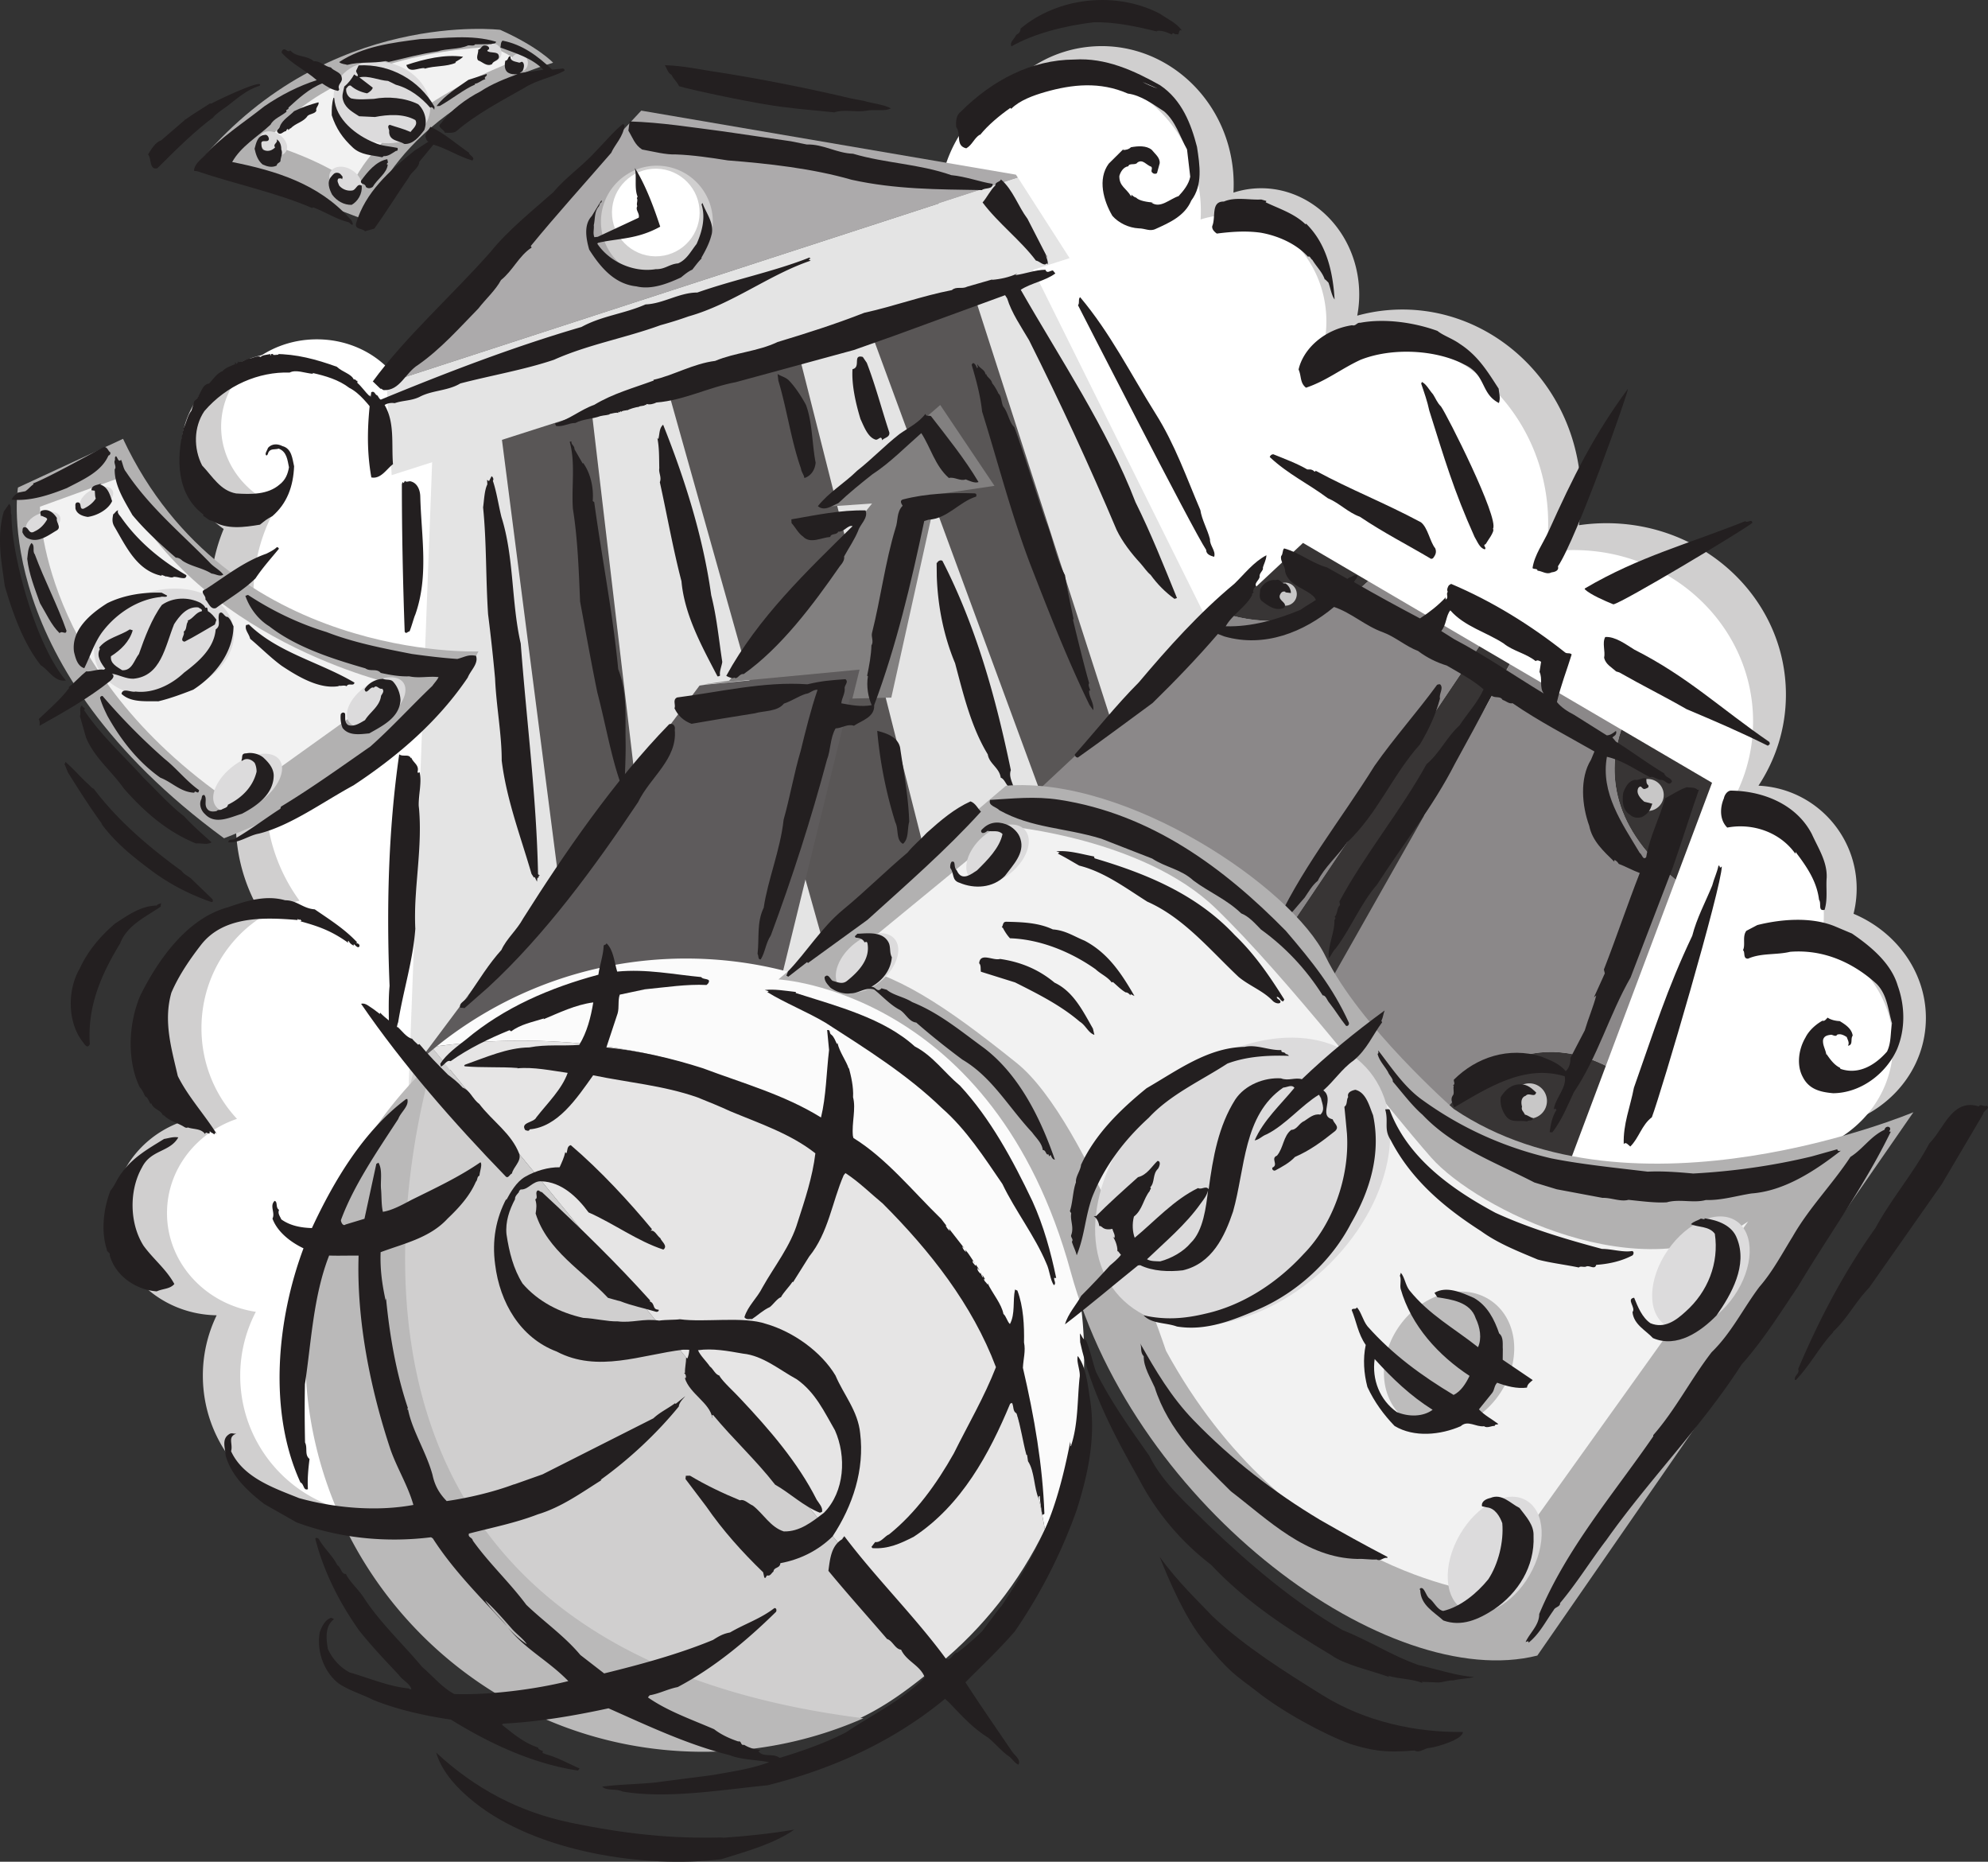 <svg xmlns="http://www.w3.org/2000/svg" width="540.437" height="505.989"><rect width="100%" height="100%" fill="#333333" stroke="none"/><path fill="#d0cfcf" d="M162.04 223.709c0-17.406-9.387-32.656-23.453-41.117 3.43-7.305 5.016-15.695 4.168-24.445-1.992-20.567-16.766-36.625-35.16-40.254-2.371-12.641-14.434-22.266-28.965-22.266-16.234 0-29.395 12.008-29.395 26.816 0 8.696 4.543 16.422 11.578 21.32-2.875 6.872-4.152 14.606-3.375 22.645 1.184 12.215 6.88 22.836 15.157 30.215-5.344 7.719-8.473 17.043-8.473 27.086a47.302 47.302 0 0 0 5.129 21.461c-14.914 3.988-25.922 17.906-25.922 34.457 0 9.39 3.547 17.926 9.332 24.285-12.562 2.875-21.894 13.606-21.894 26.41 0 14.852 12.55 26.907 28.132 27.157a37.525 37.525 0 0 0-3.753 16.414c0 20.808 16.867 37.68 37.68 37.68 20.808 0 37.675-16.872 37.675-37.68a37.523 37.523 0 0 0-3.52-15.907c7.946-6.129 12.973-15.144 12.973-25.199 0-17.082-14.5-31.168-33.21-33.176 3.769-5.699 5.976-12.574 5.976-19.984 0-2.676-.297-5.277-.84-7.785.402.012.797.031 1.2.031 27.042 0 48.96-21.562 48.96-48.164"/><path fill="#fff" d="M170.188 216.772c0-15.336-7.296-28.989-18.648-37.81 2.555-6.589 3.664-13.929 2.926-21.538-2.242-23.176-20.719-40.64-42.32-41.027a7.85 7.85 0 0 0 .015-.434c0-13.11-11.652-23.738-26.023-23.738s-26.02 10.629-26.02 23.738c0 9.57 6.211 17.812 15.152 21.57-4.761 8.106-7.117 17.88-6.12 28.153.949 9.816 4.82 18.601 10.601 25.507-4.734 7.414-7.48 16.18-7.48 25.579 0 10.464 3.402 20.14 9.164 28.039-15.29 3.718-26.668 17.808-26.668 34.64 0 9.563 3.68 18.239 9.66 24.637-11.09 3.746-19.028 13.793-19.028 25.602 0 13.558 10.465 24.796 24.149 26.84a37.479 37.479 0 0 0-4.246 17.367c0 20.808 16.867 37.68 37.68 37.68 20.808 0 37.68-16.872 37.68-37.68a37.48 37.48 0 0 0-6.571-21.25c3.777-5.204 5.972-11.387 5.972-18.028 0-14.418-10.32-26.703-24.789-31.39 5.52-6.305 8.883-14.637 8.883-23.778a36.215 36.215 0 0 0-3.015-14.515h.085c27.04 0 48.961-21.563 48.961-48.164"/><path fill="#d0cfcf" d="M503.884 248.35c.36-1.426.61-2.895.742-4.407 1.344-15.406-10.055-28.988-25.457-30.332a22.191 22.191 0 0 0-1.129-.07c4.719-7.176 7.461-15.656 7.461-24.758 0-25.726-21.84-46.586-48.777-46.586-2.551 0-5.059.192-7.508.551.594-3.969.754-8.082.398-12.273-2.343-27.75-25.761-48.426-52.3-46.184-2.876.242-5.66.758-8.352 1.496.512-2.676.676-5.484.434-8.355-1.325-15.684-14.137-27.407-28.614-26.184-1.894.16-3.722.54-5.472 1.106a39.77 39.77 0 0 0-.07-5.559c-1.735-20.512-19.032-35.793-38.637-34.137-19.606 1.657-34.094 19.625-32.36 40.133.75 8.899 4.434 16.809 9.961 22.781-17.816 7.364-30.633 24.946-31.234 45.825-.809 28.136 20.855 51.59 48.386 52.382 3.708.11 7.329-.214 10.829-.898 5.941 8.762 16.761 14.625 29.129 14.625 10.054 0 19.078-3.875 25.3-10.027 8.465 5.418 18.575 8.195 29.188 7.296a46.822 46.822 0 0 0 2.36-.261 45.416 45.416 0 0 0-.212 4.27c0 25.726 21.836 46.585 48.774 46.585a51 51 0 0 0 13.129-1.722 28.058 28.058 0 0 0-1.016 5.421c-.07.782-.098 1.559-.102 2.329-21.785 2.437-39.535 19.726-41.492 42.132-2.238 25.602 16.969 48.192 42.899 50.453 20.629 1.801 39.28-9.804 47.18-27.511 13.933-2.524 24.902-13.383 26.12-27.285 1.172-13.399-7.066-25.579-19.558-30.836"/><path fill="#fff" d="M494.954 255.65a27.97 27.97 0 0 0 .746-4.406c1.344-15.402-10.05-28.984-25.457-30.332-.379-.031-.758-.05-1.137-.07 4.727-7.172 7.47-15.656 7.47-24.754 0-25.73-21.84-46.59-48.778-46.59a51.11 51.11 0 0 0-7.508.555 52.79 52.79 0 0 0 .395-12.278c-2.34-27.75-25.758-48.425-52.301-46.183-2.871.246-5.66.762-8.348 1.496.512-2.676.676-5.48.43-8.356-1.324-15.683-14.137-27.406-28.613-26.18a24.34 24.34 0 0 0-5.47 1.102c.106-1.824.087-3.68-.073-5.558-1.735-20.508-19.028-35.793-38.633-34.133-19.606 1.652-34.094 19.625-32.364 40.133.75 8.894 4.438 16.804 9.961 22.777-17.816 7.363-30.628 24.945-31.23 45.828-.813 28.133 20.852 51.59 48.387 52.38 18.605.538 40.465-11.02 40.465-11.02 2.996.906 6.855 1.714 11.218 1.82 9.688 13.476 25.563 21.648 42.758 20.195a46.324 46.324 0 0 0 2.36-.261 45.5 45.5 0 0 0-.211 4.273c0 25.727 21.84 46.582 48.777 46.582 4.55 0 8.95-.605 13.129-1.723a27.821 27.821 0 0 0-1.117 7.75c-21.79 2.438-39.536 19.727-41.497 42.133-2.234 25.606 16.97 48.192 42.903 50.453 20.625 1.805 39.281-9.804 47.18-27.511 13.937-2.524 24.902-13.383 26.117-27.282 1.175-13.398-7.067-25.582-19.559-30.84"/><path fill="#231f20" d="m52.067 111.596.758-2.567c1.844-1.382 1.813-4.554 4.02-4.789.847-.855 2.234-2.992 3.797-3.414l-.079-.086c1.266-1.086 2-1.132 3.575-1.882l-.48-.184.491-.137c0 .078-.015.403.149.328.172-.156.414-.226.426-.468l-.239-.008c.082-.082.243-.075.328-.235l-.09.242c1.055.125 1.981-.73 2.965-.933 1.055-.035 2.235-.961 3.184-.434.348-.554 1.652-.586 2.555-.785.238.086-.18.395.23.328-.222-.492.582-.379.746-.37l-.332.148c.317.253 1.137.046 1.625.066l.004-.16-.972-.043c5.847 0 11.23 1.445 16.832 3.465 1.644 1.535 3.906 1.87 4.648 3.527.262-.477.629.512.965.285l-.027.567c1.175 1.023 2.168 2.527 3.261 3.55.086 0 .094-.16.094-.242.438 1.156 2.875 3.207 1.426 4.774-1.781-2.106-4.086-5.29-6.95-6.711-2.913-2.235-6.527-3.278-10.066-4.075l.235.254c-2.27-.175-4.664-1.254-6.407-.351-8.355-.27-17.125 3.426-23.183 10.484-2.946 4.348-2.946 10.195-.617 14.758 2.878 3.05 4.992 6.875 9.27 7.621 4.05.25 8.593.36 11.8-2.43 1.594-1.234 2.23-2.832 2.55-4.687-.41-1.883-.554-4.246-2.796-5.07-1.07.359-2.348-.184-2.895 1.257-.011.246-.183.48-.433.633-.63-.433.222-1.371.414-2.098 1.11-1.25 2.726-1.101 3.922-.484 2.57.676 2.699 3.445 3.18 5.496-.227 5.434-1.884 10.074-5.93 13.563-1.575.824-2 1.215-3.344 2.297-4.336.714-9.078 1.406-12.957-1.028-1.13-.133-1.504-.875-2.461-1.324l.02-.406c-7.329-5.504-7.415-15.176-5.36-23.457.797-1.594 1.039-3.45 2.148-4.785m209.149-81.274c8.547-8.5 19.09-14.066 30.816-14.14 8.524-.547 16.25 3.008 23.332 6.98 5.926 3.977 8.43 10.52 10.032 16.742.769 4.996 1.62 10.403-1.551 14.602-1.77 4.195-5.942 6.023-9.621 7.687-1.637.832-2.953-.14-4.672-.128-2.707-.145-5.422-1.442-7.156-3.399-2.403-4.086-4.083-9.976-.993-14.18l3.993-3.96-.086.246c.742 0 1.558-.172 2.129-.75 1.882-.34 4.18-.52 5.66.699.824 1.062 2.312 2.117 2.156 3.676l-.719 2.628c-.328.332-.984.25-1.234-.074-.656-.406.16-1.148-.336-1.636-1.313-.403-2.309-2.2-3.777-1.125-.489.824-2.215.015-2.458 1-1.308.175-2.12 1.492-2.44 2.64-.063 2.79 1.913 3.352 3.151 5.473l.243-.082c-.16-.082-.164-.246-.164-.328.496.324.824.734 1.316.808.828.903 3.043 1.211 4.766 1.367l-.575.004c2.391 1.704 4.996-1.02 7.368-1.77 1.382-1.487 2.77-3.218 3.168-5.269l-.875-7.457c-1.985-3.511-3.083-7.605-6.215-10.289-3.047-1.949-6.262-4.386-9.868-4.855-7.566-3.313-15.105-2.528-22.472-.426-3.188.922-6.953 2.258-9.235 4.57l-.246-.246c-2.937 2.07-6.035 4.633-8.23 7.352l-.086-.082c-1.55.996-2.031 2.8-3.664 3.715-3.04-.715-1.254-3.844-2.742-5.805-.094-1.637-.024-3.195 1.285-4.187m15.027-20.841c.817-.417 1.14-.828 1.215-1.73 10.113-8.512 25.926-10.258 37.855-4.023 2.063 1.464 4.528 2.433 6.016 4.636-.902-.648-.73.742-1.058.992-.739-.164-.575.165-1.395-.402l-.328.414c-1.235-.57-2.797-1.215-4.106-.96l.168.163c-5.257-1.277-11.66-2.71-17.402-2.507-7.7.949-15.965 2.972-22.258 6.542-.582-1.226.973-2.14 1.293-3.125"/><path fill="#fff" d="M314.7 24.057c-1.07-.32-3.289-1.293-4.113-1.778l4.113 1.778"/><path fill="#231f20" d="M332.708 54.78c3.102-1.333 6.883-.376 10.164-.563l1.39.402c-.077.164-.077.328-.241.332 3.453 1.696 7.73 2.98 10.863 5.992a.173.173 0 0 0 .164-.164l-.25-.242c5.777 5.453 7.547 13.23 8.012 20.856-.832-1.145-1.086-2.946-1.672-4.582l-.907-.899-.082.086c-.671-2.047-2.152-3.348-3.398-5.39-.41-.165-.664-1.223-1.152-.81-3.223-3.589-8.32-5.769-12.914-6.558-3.938-.55-7.875-.273-11.891.242-.578-.406-1.398-1.14-1.242-2.043 1.047-2.464-.453-6.722 3.156-6.66M30.02 323.596c1.126-1.219 1.848-3.324 3.137-4.91 2.989-4.188 7.403-6.625 11.45-9.137 1.437-.234 2.414-.64 3.867-.43-2.274 4.067-7.45 3.29-9.868 8.168-3.535 6.192-3.437 15.215.422 21.29 2.676 3.675 6.22 6.417 8.368 10.398-1.204 1.398-3.016 1.203-4.79 2-5.617-.407-11.183-4.149-12.77-9.77.24-.824-.847-.867-.784-1.594-1.649-4.988-.91-11.152.969-16.015m1.269-72.594c3.43-2.219 6.934-4.8 11.356-4.89.164-.458.796-.391 1.144-.68l-.14 1c-3.86 2.683-9.09 4.976-10.965 9.925-5.07 8.333-8.961 16.98-8.266 27.418-.746 1.563-1.543-.207-2.016-.726-4.097-5.34-4.097-14.094-.718-19.828 2.152-4.696 5.593-8.805 9.605-12.219m6.852 19.574c4.75-9.582 12.68-21.008 23.84-23.992 4.984-1.738 10.242-3.398 15.539-1.898 3.156-.04 4.785 2.238 8.042 2.464 4.09 2.813 8.16 5.356 11.563 9.008l-.363.012c.195.266 1.093.227.949 1.043-.426.652-1.098-.313-1.469-.57-.176.101-.078.273-.074.367-.555-.25-1.113-.68-1.406-1.297-.274.008-.168.363-.07.547-4.555-3.246-7.946-4.461-13.06-5.875l.356-.11-.468-.43-.172.188-.371-.258c-.09.004-.082.188-.079.278-9.328-.793-20.175-1.07-26.261 6.761-3.172 4.098-6.067 8.372-8.043 12.965-2.211 7.766-.016 15.075 1.742 22.676 2.754 5.57 7.195 10.36 10.574 15.723l-.375-.348c-.176.188-.078.367-.344.469-.378-.438-.738-.332-1.12-.856-.173.188-.075.364-.067.543-.434.38-1.02-.68-1.254.235-1.148-1.578-3.117-1.227-4.676-1.797-.62.297-1.004-.227-1.738-.563-1.57-.836-3.578-1.386-4.902-2.867-.086.094-.082.188-.075.363-.523-1.785-2.597-1.695-3.21-3.476l-.27.101c-.387-.707-.797-1.863-1.438-2.015-.394-.887-.89-1.95-1.453-2.473-3.547-7.258-3.062-17.472.153-24.918m432.293-55.699c8.578.05 17.832 3.563 22.109 11.8 1.723 3.821 4.195 7.481 4.039 11.837-.238 2.86.328 5.894-.57 8.761-1.867.454-.797-1.738-1.508-2.726-.602-4.938-3.215-8.856-6.383-13.004l-.059.484c-4.199-5.918-11.68-8.398-18.507-7.105-2.082-2.043-2.04-5.344-.922-7.938.191-.968.879-1.964 1.8-2.109m7.294 36.539c6.62-1.652 14.609-2.238 20.93.281l4.8 2.024c5.059 3.457 10.648 8.043 12.438 14.18 1.953 5.417 2.152 11.71-.204 17.3-2.964 6.602-9.828 11.856-17.343 11.922-3.512-.308-6.563-1.062-8.25-4.39-1.786-3.254-1.125-7.63.707-10.727.96-1.957 2.879-3.64 4.64-4.598.633.239 1.051-.543 1.41-.832.758.582 2.13.899 3.278.946 1.465.906 3.242 2.011 3.52 3.941-.68.914.202 2.578-1.301 2.742.5-.765-.067-1.574-.313-2.348-.77-.496-1.703-1.011-2.652-.625-.235.637-1.157.036-1.563-.008-1.012.133-1.933.278-2.222 1.399-.165 1.469.695 2.637.875 3.976l.093-.074c.918 1.34 2.059 2.957 3.707 3.715l-.082-.008.133.266c4.93 1.707 9.434-1.008 12.656-4.692 1.18-2.425.891-5.015 1.356-7.683-1.078-3.668-1.278-7.735-4.168-10.7-6.442-5.835-14.45-9.453-23.52-8.738-3.734.906-7.87.278-11.433 1.86-1.492.078-.703-1.817-1.395-2.305.742-1.402-.238-3.742.926-5.258l2.977-1.566M390.778 89.94c1.461 1.222 4.145 2.117 6.075 3.527 5.132 3.316 7.777 7.922 10.562 12.172.129 1.453.531 2.46.066 3.898-5.07-2.586-3.37-7.707-9.492-10.508-7.715-4.02-19.633-4.62-28.144-1.23-5.196 2.398-9.282 5.73-14.805 7.574-1.691-1.316-1.2-3.113-2.02-4.95 1.266-5.593 6.922-10.874 14.543-12.03 1.06.304 1.258-.778 2.208-.664 6.792-1.262 14.835-.04 21.007 2.21"/><path fill="#595656" d="m125.665 110.76.008 207.785L336.06 263.6 272.54 67.076 125.665 110.76"/><path fill="#e4e4e4" d="m117.83 116.244-6.759 179.434 45.043-23.621-20.535-159.301-17.75 3.488m42.375-9.988 21.379 181.39 47.383-13.03-48.813-173.684-19.949 5.324m74.145-22.609 53.714 145.921-33.8 13.368L215.7 90.463m47.613-14.965 44.532 138.34 34.39-16.93-62.902-126.636-16.02 5.226"/><path fill="#acaaab" d="M276.169 47.47 174.325 30.066l-69.097 73.996 171.515-55.758-.574-.832"/><path fill="#e4e4e4" d="M276.743 48.303 105.228 104.06l-.125.132 1.37 24.946 184.301-58.98-14.03-21.856"/><path fill="#d0cfcf" d="M193.778 60.447c-.109 8.399-7.011 15.114-15.41 15.004-8.398-.113-15.113-7.015-15-15.414.11-8.398 7.008-15.113 15.41-15.004 8.395.114 15.114 7.016 15 15.414"/><path fill="#fff" d="M190.188 57.92c-.09 6.578-5.492 11.84-12.074 11.75-6.574-.09-11.836-5.492-11.75-12.07.09-6.578 5.492-11.84 12.07-11.75 6.579.09 11.844 5.492 11.754 12.07"/><path fill="#231f20" d="M234.833 27.412c2.434.758 4.961.844 7.34 2.02-1.57.968-4.766.195-6.777.68-2.856.456-6.028-.485-8.606.433-4.332-.508-8.7-.77-13.187-1.383-7.094-.715-26.415-4.879-29.004-5.742-.375-.98-1.66-2.09-2.036-3.07-1.035-.485-1.34-1.961-1.84-2.621 5.063.097 9.817 1.257 14.548 1.902 11.683 1.851 24.539 4.375 36.18 7.148l3.382.633m-15.512 11.86c4.504-.133 8.106 2.367 12.582 2.511 8.828 2.617 17.899 2.73 26.684 5.813 3.988.379 7.96 1.883 11.281 2.383-.055 1.59-1.957.941-2.969 1.683-11.96-.199-23.472-.172-35.386-2.805-10.66-3.074-22.606-4.398-33.66-5.261-4.336-.696-9.688-1.485-14.075-1.621-2.816.105-6.101-.77-9.23-1.344-2.027-1.316-2.508-3.145-3.723-5.129l.328-2.496c8.59.254 16.793 1.598 25.48 2.707l18.372 2.684 4.316.875m-49.543-5.25c-.3 3.152-2.656 5.27-3.617 7.515-7.258 8.39-14.992 16.918-21.879 25.336l.246.402c-3.496 2.29-5.09 6.254-8.332 8.844-1.48 2.766-4.136 5.13-6.164 7.746-5.187 5.309-10.219 11.008-16.336 15.29-3.578 2.187-4.883 7.027-9.36 6.878-.37-.035-.605-.523-.901-.363l-2.055-1.977-.106.086c8.934-12.25 21.813-23.664 32.094-35.32 4.672-5.824 11.156-11.012 17.082-16.246 3.488-4.164 7.875-7.024 11.75-11.332 2.278-2.313 4.61-5.18 7.14-7.18l.438.32m109.547 25.446 5.606 10.922c-.243-.395-.2-.86-.633-1.184.113.762.75 1.945.492 2.668l-.25-.305c-.656.97-2-.656-2.926-.746-4.066-5.441-10.265-10.148-14.5-15.793 1.153-1.293 2.098-3.355 3.535-4.714l-.082-.102c.172-.828 1.286-.723 1.543-1.445 3.286 2.84 4.641 7.273 7.215 10.699m6.899 14.039.672.812c-2.817 2.075-6.516 2.567-9.407 4.442 10.508 18.41 23.543 37.808 31.192 57.722 4.246 8.543 7.715 17.297 11.277 26.06l-.672.218c-2.539-1.836-4.672-4.004-6.492-6.516-1.043-.847-1.773-2.039-2.785-3.168-2.461-2.664-4.88-5.797-6.446-9.031-7.332-17.36-15.406-34.79-23.82-51.594-2.094-3.566-4.726-7.375-5.941-11.328l-.57-.894-30.254 11.066-10.844 3.832-32.094 8.738c-7.336 1.36-14.039 4.934-21.582 5.528-.789.39-1.844.668-2.66.402l-.324.437.105-.082c.008-.093-.176-.113-.27-.12.055.378-1.234.163-1.742.581-.464-.043-2.87.664-2.988.934l.008-.094c-.48.14-1.605.13-1.637.5-.605-.527-.242.54-.836-.082l-.039.375c-.535-.238-1.507.137-2.27.25-.218.356-1.523.325-2.581.594-2.227.82-4.75.766-6.82 1.879-1.68-.063-3.29 1.094-5.227.816l-.309-.687c3.739-.953 6.907-3.742 10.684-5.067 5.062-3.074 10.73-4.593 16.16-6.605l-.074-.195c5.355-1.172 10.808-4.395 16.777-5.14 5.457-2.286 11.567-2.552 16.957-5.126 8-2.418 15.719-4.867 23.594-7.953 8.031-1.762 15.695-4.59 23.797-6.16 1.226-1.102 2.734-.207 4.113-.918l6.832-1.969-.012.094c2.172-.168 4.649-.684 6.81-1.696l-.509.418c2.559-.316 5.469-1.441 8.188-1.464.449 1.164 1.289.218 2.039.191m27.894 38.879c5.29 8.363 8.445 17.465 12.2 26.242.402 2.66 1.933 5.238 2.613 7.926-.075 1.77 1.66 3.152 1.136 4.785-.816-.262-2.191-.582-2.164-1.887-3.37-4.906-34.847-66.492-34.847-66.492.523-.605-.032-1.687.578-2.187 8.16 9.664 13.738 20.867 20.484 31.613"/><path fill="#231f20" d="M220.403 70.38c-.093-.003-.18-.1-.18-.1l-.386.257.543.309c-11.219 3.765-21.277 11.797-33.215 15.148-2.48.89-5.043 1.684-7.598 2.383-9.523 3.484-19.703 5.254-28.98 9.406-8.082 2.727-17.219 4.278-25.457 6.434-3.379 2.05-7.66 1.812-11.121 3.676-2.301 1.086-4.34.879-6.719 1.68-.926-.145-1.957-.012-2.734.503 2.816 4.727 1.832 10.739 2.28 16.082-1.745 1.305-3.3 4.11-5.886 3.598-1.422-8.016-1.023-15.27-.027-23.149.96-.503.988.711 1.633.84.351.39.508.957.96 1.168 17.762-7.32 35.973-14.336 54.56-19.75 5.581-3.05 11.581-3.558 17.417-6.129 4.86-.199 9.133-3.226 14.082-3.234 10.086-3.547 21.031-5.742 30.477-9.512l.351.39m45.172 29.642c.547-.133-.027-.66.18-1.016.437 1.074 2.008 1.418 2.152 2.742.086.012.184-.074.196-.168.09.945 1.382 1.356 1.628 2.598.563.617 1.258 1.808 1.704 2.789.828.644.753 2.414 1.28 3.5 1.364 1.629 1.563 4.27 3.04 5.637 2.984 8.25 5.652 17.03 8.531 25.46 2.043 4.883 2.656 9.907 5.23 14.75.618 3.989 1.505 7.918 2.305 11.833l-.12.363c1.417 5.851 2.847 11.703 4.386 17.191-.402.52.226 1.426.266 1.992l-.266-.027c-.16 1.762 1.387 3.32 1.113 5.352l-1.023-1.414c-6.067-12.489-11.114-25.438-16.156-38.387-5.16-13.617-8.7-27.45-13.036-41.36-.48-4.445-1.617-8.582-2.84-12.73l.31-.437c.534-.04.905.746 1.12 1.332m-29.941-1.418c2.383 6.168 4.008 12.507 6.12 18.902.243 1.383-1.5 1.465-1.937 2.168-.226-1.512-.98-.098-1.718-.168-2.172-.574-3.243-3.652-4.168-5.594-1.325-4.336-2.45-9.39-2.176-13.574 2.402-.516-.106-4.094 2.793-3.328l1.086 1.594m-21.219 4.742c1.703 1.75 3.422 4.347 4.695 6.715 1.782 4.851 1.618 10.543 2.621 15.695-.168 1.758-1.074 3.45-2.918 4.121l-.183-.02c-.027-.75-.79-1.574-.887-2.519-2.722-7.742-3.8-16.082-6.148-23.887l-.203-1.797c.968.653 1.988.75 3.023 1.692m-21.07 58.426c1.535 6.066 2.062 12.023 3.004 18.113-.086.918-.848 2.707-.598 3.656-.11.246-.453.297-.703.274-4.215-8.086-8.973-16.649-9.79-25.848-2.292-8.75-3.933-18.113-5.882-26.918.55-1.379-.36-2.48-.145-3.813-.07-2.793.024-5.57-.558-8.332-.016.168.226.278.293.453.398-1.484.199-2.937 1.305-3.93 5.8 14.49 10.87 30.43 13.074 46.345m-37.176-39.684 2.246 3.898.106-.164c1.94 2.614 2.925 6.641 2.609 10.344l.414.313c2.078 15.183 5.066 30.203 6.52 45.41 2.445 6.144 1.91 12.672 2 19.183.09 4.106-.141 7.82-.258 12.168-.383.227-.637.11-.977-.015-2.734-7.602-4.234-16.668-6.441-25.012-1.684-8.2-3.285-17.188-4.688-24.73-.347-8.231-.637-16.989-1.96-25.235-.41-6.012.741-12.476-.864-18.172l.46-.125c-.108.969.864 1.074.833 2.137M256.2 152.432c9.184 17.906 14.528 37.261 18.598 56.89-.555 1.532.234 2.965.672 4.356-1.617 1.472-1.977-1.86-3.426-2.32-.352-2.711-3.14-3.786-3.516-6.325-4.523-7.433-6.636-16.328-8.894-24.797-3.106-7.425-4.696-15.543-4.969-23.57l-.043-3.734c.09.011.168.113.156.199-.133-.371.77-1.145 1.422-.7M133.981 130.67c1.028 3 1.528 6.602 2.34 9.863 3.453 10.903 2.66 23.184 5.242 34.38 1.567 20.925 4.282 41.585 4.704 62.683l.523.426c-.742-.07.047.472-.71.585l-.099 1.024-.625-1.277-.203.168-.656-1c-2.957-10.2-6.789-20.11-8.11-30.817.024-7.105-1.492-14.832-1.804-22.348a504.348 504.348 0 0 0-1.898-17.406c-.653-9.886-.391-19.504-1.356-29.047.27-1.847.348-4.644 1.156-6.254l-.07-1.222.531.328.688-1.332c.355.219.672.808.347 1.246m-22.328.16c1.828.453 2.578 2.399 2.598 4.18.281 10.789 2.348 21.562-1.367 32.066-.352.711-.953 3.09-1.555 4.531-.566.04-.922.848-1.316.063-.47-12.773-.774-27.309-.766-40.133l.234-.539.254.305.34-.621c.422.508 1.028.004 1.578.148m133.032 72.328c.96 6.64 2.28 13.41 2.48 20.168-.562 2.004-.07 4.672-1.695 6.016-1.961-1.027-1.121-3.945-2.067-5.813-2.515-8.007-4.222-16.593-4.93-24.898 2.282.594 5.56 1.562 6.212 4.527m-132.989 2.922.11-.176c.52 1.453 2.246 1.996 1.691 3.907.082.097.063.289.258.21l.297-.16c.687 2.594-.297 6.055-.215 9.153 1.164 11.34-1.48 22.414-.934 33.418-.656 8.824-3.277 16.722-4.664 25.383-.625 1.628-.351 3.71-1.672 4.804-.66.031-.879-.64-.832-1.105.043-4.395-.246-9.196.168-13.559-.843-20.672-.406-41.965 2.618-62.926 1.054.758 2.64-.214 3.175 1.051m67.782-144.473c-6.34 3.497-11.22 3.094-16.926 4.395l-.184.223c3.309 4.972 9.961 7.933 15.918 6.925 2.504.086 3.676-1.386 6.055-1.566 2.355-.996 3.488-3.348 5.02-5.27 1.523-3.394 2.472-7.18 1.363-10.687 0-.238.168-.277.238-.473 1.027 2.938 3.418 5.657 2.394 8.926-.543 2.09-1.593 4.063-2.703 5.996l.094.153c-.906.875-1.785 2.097-2.55 3.058-1.173.528-2.15 1.363-3.079 2.125-3.61 1.668-8.023 3.414-12.113 2.418-6.07-.617-9.918-5.398-12.836-9.992-.871-3.035-1.508-6.781.695-9.102l2.606-4.257c.261.113.027.347.015.53-.5.126-.418.692-.726 1.126-1.239 1.433-.934 3.37-1.344 5.066.137 1.028-.293 2.14.164 3.27l.922-.11 11.129-5.191c.344-1.211-.992-2.063-.375-3.16-.348-.684.238-1.418-.125-2.16l.195-.403c-.941-2.367-.172-5.218-.754-7.797 2.903 4.543 5.219 10.817 6.906 15.957"/><path fill="#b2b1b1" d="M33.45 119.268 4.88 132.506s-8.106 48.344 56.023 95.324c0 0 53.38-19.781 69.168-50.785 0 0-68.226 2.82-96.62-57.777"/><path fill="#f2f2f2" d="m31.935 130.072-21.07 7.64s-.594 44.25 52.034 80.364l44.688-32.011s-55.281-11.926-75.652-55.993"/><path fill="#dcdbdc" d="M70.884 217.72c-4.781 3.485-10.258 4.118-12.223 1.415-1.973-2.707.309-7.723 5.094-11.203 4.781-3.485 10.258-4.117 12.226-1.414 1.97 2.703-.312 7.718-5.097 11.203m34.406-22.699c-4.066 2.957-8.719 3.496-10.394 1.199-1.672-2.301.27-6.563 4.335-9.524 4.063-2.957 8.72-3.496 10.391-1.199 1.676 2.297-.266 6.563-4.332 9.524M27.513 138.06c-2.41 1.255-4.938 1.169-5.645-.19-.71-1.364.668-3.485 3.074-4.74 2.41-1.257 4.938-1.171 5.649.188.707 1.364-.668 3.48-3.078 4.743m-14.77 6.73c-2.535.98-5.035.617-5.59-.816-.558-1.43 1.047-3.387 3.582-4.368 2.532-.984 5.036-.613 5.59.82.551 1.427-1.05 3.384-3.582 4.364m35.551 43.512c-10.309 2.777-20.32-1.117-22.363-8.692-2.04-7.578 4.66-15.972 14.972-18.75 10.313-2.773 20.32 1.118 22.364 8.696 2.039 7.578-4.664 15.968-14.973 18.746"/><path fill="#231f20" d="M29.99 122.947c.105.426-.177.813-.509.868-1.945 4.433-6.863 6.519-11.296 8.832-4.864 1.94-9.88 3.597-15.028 3.16.317-.762.977-1.352 1.586-1.79l-.05-.09 2.183-.417c.895-.586 1.355-1.313 2.25-1.895l-.168-.215c4.465-1.667 18.371-9.527 19.363-9.925.93.058 1.067 1.129 1.668 1.472m2.914 2.02c.489.945.59 2.39 1.34 3.258 6.375 9.578 14.899 16.593 22.653 24.547 1.09 1.293 2.816 2.07 3.816 3.41-.988.636-2-.157-3.219-.301-2.5-1.574-5.55-1.899-7.96-3.527-.41-.446-1.157-.836-1.727-.782-4.153-3.593-8.266-7.324-11.813-11.593-2.23-3.938-4.945-8.106-4.808-12.555l.05.094c.438-.649-.242-1.493-.09-2.235.305-.457-.156-.996.407-1.293.437.375.625 1.774 1.351.977m-5.738 6.715c2.176.605 2.691 2.738 3.316 4.511-1.054 2.348-4.168 3.973-6.636 4.301-1.43-.21-3.063-.804-3.352-2.39.09-.528-.234-1.258.403-1.532 1.59-.289.464 2.04 1.84 1.68 1.39-.664 2.538-1.566 3.304-2.746-.25-.707-.187-1.399-.273-2.133l-.907-.133c.047-1.398 1.453-1.351 2.446-1.75l.215.067-.356.125m48.586 17.554c-2.168 2.63-4.48 5.22-6.29 7.957-3.3 3.227-6.929 5.239-10.733 8.063-1.516.55-2.051-1.508-2.899-2.328.34-1.078-1.863-2.086.098-2.809 5.34-3.445 10.316-7.48 16.511-9.637.946-.492 2.051-1.007 2.848-1.789.145.047.649.207.465.543m-42.914-8.754c4.613 6.653 10.816 11.758 17.812 15.848a.663.663 0 0 1-.726.8c-1.024-.007-1.55-.327-2.645-.358-.777.464-1.597-.188-2.336-.102-.242-.234-.718-.227-.957-.461l-.09.285c-6.714-1.476-9.585-7.898-12.82-13.41-.664-1.156-.535-2.062-.297-3.328.356-.125.793-1.012 1.364-1.07-.418.578.355 1.375.695 1.796m-17.363.301c-.332 1.313 1.543 2.614-.32 3.524-2.145 1.3-4.708 3.18-7.294 2.129-.933-.297-1.422-1-1.789-1.825.133-.43-.07-1.046.403-1.293 1.445-.336 1.207 2.192 2.968 1.09 1.559-.691 2.68-1.996 3.395-3.27-.2-.616-.793-.488-1.082-.816.219.309-.508-.394-.645.036.114-.356-.543-1.274.262-1.579 1.844-.597 3.195.618 4.102 2.004m-12.364-.808c.078 11.859 6.977 35.965 14.817 44.953-3.086.527-4.64-2.797-6.832-4.117-4.742-5.989-7.621-14.145-9.793-21.536-.903-6.668-2.278-13.332-.258-20.265l1.441-2.07c.797.722.227 2.042.625 3.035m124.043 44.183c-7.957 11.774-18.812 21.215-31.047 29.282-8.46 4.593-17.085 10.957-25.734 13.125-2.75.476-5.309 2.593-8.312 2.359.125-1.149 1.402-.43 2.003-1.106 4.336-2.503 8.094-5.421 12.145-8.011l.176-.578c8.48-5.141 16.328-10.801 24.3-16.336 5.907-5.246 11.114-11.02 16.848-16.47.582-.847 1.262-1.5 1.696-2.39-2.575-.336-5.32.375-7.973-.218-2.473.09-5.098-.34-7.75-.934-1.168-1.316-2.766-.246-4.184-1.238-9.187-2.649-18.851-5.77-26.14-11.446-2.98-1.808-5.368-5-6.47-8.265l.712-.246c6.402 4.214 13.648 7.754 21.351 10.093 7.305 2.852 15.258 4.403 23.207 5.957 4.079.57 8.18 1.07 12.348 1.356 2.063-.535 2.93-1.285 5.078-.852.75 2.13-1.48 3.957-2.254 5.918"/><path fill="#231f20" d="M9.458 150.643c2.645 7.14 6.16 13.765 8.613 20.765-.093 1.313-1.215-.144-1.867.676-2.3-2.219-3.664-5.406-5.328-8.14-1.426-3.997-3.016-7.97-3.469-12.051.192-1.364.117-2.883 1.117-4.301 1.13.668.18 2.183.934 3.05m46.367 14.575c.754-.399.508.629.727.933.941.532 1.62 1.38 2.277 2.293l-.406 1.293c-2.688 1.52-5.535 3.309-8.246 4.664-1.574-.257.297-1.957-.262-2.687.988-.633.535-1.957 1.191-2.777l-.078-.262c1.512-.55 2.223-2.297 3.785-2.516.418-.582-.68-.847-.921-1.078-3.047-.328-5.168 2.399-6.559 4.563-2.508 6.23-3.562 14.101-11.047 14.824-2.066.062-3.777-1.027-5.879-1.371.989.625.078 1.52-.46 1.98-5.801 4.645-12.61 8.5-19.208 12.184.086-.528.145-1.219-.222-1.809 2.832-2.734 5.93-5.312 8.25-8.445l-.075-.262c1.668-1.289 3.164-3.027 4.735-4.27 1.62.118 3.222-.718 4.8-.46l.399-.27c-1.121-1.457-2.535-3.48-1.473-5.351l-.195-.38c2-2.605 5.75-3.238 8.336-4.948l.789.246c-.898 3.113-3.262 5.363-5.922 7.054-.25 2.047 1.766 2.918 3.063 3.801 2.714.14 3.238-2.77 4.543-4.41 1.539-4.406 3.496-9.625 6.238-13.34 3.031-2.121 7.172-2.238 10.508-.562.508.398 1.058.648 1.312 1.363"/><path fill="#231f20" d="M45.438 161.87c-.132.667-1.214.097-1.78.39-6.102.605-11.868 4.39-15.567 9.14-2.356 2.973-3.477 6.797-5.18 10.207-1.867-.585-2.375-2.718-2.789-4.425-.816-5.938 4.438-10.356 9.05-13.246 4.579-2.266 9.946-3.024 14.778-2.848l1.488.781m18.04 8.351c-.118 7.137-5.004 13.41-10.938 17.223-3.14 1.223-6.36 2.418-9.508 3.164-3.285-.085-7.465.415-10.004-2.039.395-1.765 2.54-.304 3.817-.613 4.797.559 9.726-1.832 13.215-5.156 3.921-2.945 8.14-6.586 8.578-11.734 1.597-1.075.379-2.72.968-4.348.915-.895 1.329 1.05 2.305.96.817.65 1.121 1.696 1.567 2.544m32.886 15.304c-.195 1.122-1.648-.043-2.125.985-.746-.39-1.426.027-2.238-.149l.117.118c-5.336.925-11.226-2.664-15.535-5.516-3.012-2.207-5.703-4.945-8.574-7.348-.336-1.445-1.54-2.375-1.113-3.738l.761-.156c7.84 7.668 19.258 10.23 28.707 15.804m12.504 4.875c-.37 4.696-4.832 6.84-8.484 8.926-2.352.207-5.528.785-7.258-1.488-.496-1.184-.617-2.563-.492-3.707.207-.41.773-.703 1.164-.188.16.997-.27 2.36.836 3.106 1.629.59 3.25-.559 4.594-1.32 1.32-2.188 4.003-3.711 4.359-6.598.254-.543 1.027-1.25.3-1.953-.949.254-1.495-1.258-2.288-.246-.914-.602-2.055 2.273-2.493.398.997-1.656 2.997-2.762 4.993-2.848.964.465 2.144-.03 2.875.91 1.164 1.31 1.886 3.27 1.894 5.008m-64.066 15.907c3.281 2.61 5.91 6.035 9.328 8.453l-.18.574c-.469.246-.914-.605-1.14.113-3.735-.148-5.973-2.824-9.207-4.074-6.067-4.273-10.743-10.238-14.422-16.836-.766-1.582-1.48-3.066-1.965-4.797-.031-.402.347-.597.66-.586a169.166 169.166 0 0 0 16.926 17.153m29.605 4.413c-.004 5.048-4.496 8.29-8.648 10.454-3.219.96-7.274 3.078-10.04.082-.991-.871-1.66-2.496-1.066-3.887.325-.531.024-1.336.883-1.3.922 1.078-.308 2.738 1.02 4.023.605.586 1.582.5 2.34.344.3-.457.921-.18 1.394-.43.684-.418 1.563-.453 1.668-1.29 3.727-1.827 6.793-4.804 7.793-8.987.008-.786-.172-1.707-.52-2.372-.8-.957-2.285-1.507-3.363-.582l-.285-.09c.512-.628-.25-1.972 1.39-1.93 1.45-.331 3.43.134 4.614 1.138 1.281 1.187 2.762 2.757 2.82 4.828m-51.535-17.696c4.613 6.895 10.656 12.262 16.09 18.305 3.633 3.508 7.055 7.426 11.059 10.496 2.347 2.555 4.886 4.77 7.472 7.078l-.21.172c-1.278.547-2.618.047-3.997.164-7.902-3.191-14.137-8.703-19.601-14.914-3.32-4.75-8.02-8.355-10.305-13.886l-1.649-5.797c.391-.985-.394-2.254.618-2.961-.133.668 1.152.597.523 1.343m1.145 20.122c.507.414.882 1.043 1.46 1.222 6.711 8.856 15.118 15.95 23.876 22.328.613.895 1.734 1.371 2.593 2.086l5.864 5.66c.003.196.125.422-.008.633l-.285.102c-6.032-2.082-11.5-4.946-16.352-8.567-5.004-3.734-9.894-7.625-13.676-12.824-.039-.074.352.3.489.473-3.13-4.23-6.547-9.567-9.512-14.32l-1.008-2.481.29.094-.028-.52c2.222 1.84 4.11 4.156 6.297 6.113"/><path fill="#b2b1b1" d="M135.993 8.111S89.63 2.537 55.052 43.037l44.304 16.766s7.625-29.363 51.012-42.758c0 0-3.992-4.29-14.375-8.934"/><path fill="#f2f2f2" d="M132.396 12.846s-41.512.953-60.102 26.082c0 0 14.102 3.828 23.64 10.918 0 0 7.036-19 44.415-33.473 0 0-4.118-3.316-7.953-3.527"/><path fill="#dcdbdc" d="M107.18 17.467c7.016 2.281 11.196 8.762 9.34 14.469-1.863 5.71-9.054 8.484-16.062 6.207-7.012-2.286-11.195-8.762-9.336-14.473 1.856-5.711 9.05-8.484 16.059-6.203M95.833 46.346c2.227 1.457 3.188 3.922 2.145 5.496-1.036 1.578-3.676 1.668-5.895.207-2.227-1.461-3.184-3.918-2.148-5.5 1.035-1.574 3.68-1.668 5.898-.203m-19.957-9.781c1.89 1.242 2.703 3.335 1.824 4.675-.879 1.34-3.129 1.422-5.015.176-1.887-1.242-2.704-3.332-1.825-4.676.883-1.34 3.13-1.418 5.016-.175m67.59-19.969c.262 1.344-.55 2.633-1.813 2.875-1.265.246-2.5-.649-2.757-1.992-.262-1.348.554-2.641 1.816-2.883 1.266-.246 2.496.648 2.754 2m-7.168-2.735c.262 1.348-.55 2.637-1.813 2.883-1.265.242-2.496-.652-2.761-2-.258-1.351.558-2.64 1.82-2.883 1.262-.242 2.5.653 2.754 2"/><path fill="#231f20" d="m150.099 18.92 2.984-.3c.27.171.473.265.363.612-3.379 1.844-7.476 2.454-10.898 4.649-6 3.41-13.04 7.062-18.55 11.824-.786.559-2.052.344-3.063.367-.243-1.035-2.426-1.425-.993-2.629 2.555-3.449 6.805-6.628 10.625-8.566 3.04-2.023 6.579-3.414 10.114-4.734-.88.113-1.953.062-2.746-.536-.852-.742-.774-2.027-.579-3.085 1.028-.168.579-1.301 1.434-1.204-.168 1.418 1.492 1.399 2.39 1.715.364-.027.626-.433.95-.105.574.64.226 1.75-.059 2.367l-.785.555c2.125-.328 4.305-.508 6.438-.914-3.223-3.246-7.543-4.465-11.684-6.02.148-.629.016-1.363.578-1.871 5.418 1.05 9.586 4.191 13.48 7.875m-15.242-7.578c-.074.637-.84.406-1.296.644l-4.399.067c-.277.547-1.32.21-1.902.289-2.504 1.148-5.77.77-8.317 1.633-4.535.629-8.918 1.851-13.277 2.863l-.836-.242c-3.683.726-6.848.078-10.41 1.035-.55-.207-1.629-.188-2.215-.762 6.465-4.293 14.348-5.254 22.016-6.246 6.636-.172 13.894-1.348 20.636.719"/><path fill="#231f20" d="M132.93 13.06c.239.462-.546.376-.449.813.864.606 2.5.145 2.985.922.816 1.676-1.485 1.629-1.668 2.613-1.461.836-2.594-.586-3.84-1.015-.621-.864.148-1.926.043-2.875.89-.258.938-1.254 1.863-1.157.492.059 1.114.278 1.067.7m-7.035 2.359c-.407.457-1.18.875-1.875 1.297-.07-.012-.157.125-.235.187l.125.16c-2.648 1.133-5.55.727-8.531 1.61l.086-.137c-1.625-.258-4.211 1.602-5.012-.863 4.941-1.66 10.492-2.969 15.441-2.254m-46.992-1.73c1.711 1.992 4.461 1.23 6.418 2.964 1.746-.156 2.934 1.418 4.63 1.684.878 1.11 2.882 1.195 2.972 2.934.234 1.109-1.352 1.714-.707 3.011-.106.278-.348.535-.543.367-1.617-.328-2.883-1.191-4.09-1.976-3.543 1.39-6.437 4.078-9.172 6.57.227.528-.625.434-.613.938l.125.156c-1.512 1.266-3.606 1.96-4.363 3.527-3.625 3.399-8.008 5.844-10.446 10.168 12.028 2.39 23.551 6.016 31.907 15.32.527.422.89 1.04.886 1.688-.46.23-.73-.52-1.148-.64-3.363-.813-6.371-2.813-9.61-4.051l-.308.18c-9.8-4.22-20.977-6.508-31.227-9.993l-.851-.094c-.032-1.59 1.386-2.648 2.367-3.687 4.875-5.484 10.918-9.246 16.777-13.898 4.524-3.079 9.266-5.485 14.196-7.075-3.07-2.726-6.766-4.375-9.508-7.425-.11-.297.097-.852.539-.946.734-.129 1.11.992 1.77.278m53.058 7.824c-1.188.293-1.711 1.097-2.879 1.25l.047.222c-2.871 1.18-6.363 4.02-9.59 5.805l-.867.043c2.207-2.91 5.844-5.156 8.664-7.133l4.93-1.593c.43.625-.954.757-.305 1.406"/><path fill="#231f20" d="m118.142 29.065-.09.777c-.18-.309-.602-1.004-1.086-.559-2.414-2.793-5.586-5.242-9.352-6.25l-2.113-1.035c-2.574-.152-5.289-1.543-7.805-.969l3.641 2.793c-.148.633-.938 1.258-1.547 1.547-1.687-.336-3.266-1.023-4.437-2.09-.621-.218-.918.465-1.239.793-.117.993.328 2.121 1.344 2.672 2.04.446 4.152.188 6.172.133 3.75-.723 8.527-.316 12.066 1.457 1.813 1.719 2.57 4.543 1.637 7.023-1.355 1.79-3.035 3.895-5.394 3.77-1.547-.969-4.086-.758-4.16-3.281.218-.625-.758-1.528.152-1.93 1.867.645 3.758 1.082 5.675 1.95.598-.872 2.09-1.919 1.305-3.235-3.246-1.813-7.523-1.508-10.984-.832l-4.293-.203c-1.606-1.047-3.574-2.063-4.277-4.086-.555-1.434-.086-2.387.246-4.004 1.109-.875 2.043-2.137 2.68-3.285.257.242.597.426.874.531.418-.527-.465-.988-.332-1.55l.672-1.434c8.543-.457 16.52 3.984 20.645 11.297m-47.395-6.067-.16.328c-3.547 1.028-6.172 3.524-8.98 5.637l.019-.016c-1.371.957-3.027 2.082-4.027 3.29l.972-.797c-5.664 4.152-10.902 9.41-15.8 14.293-2.235.57-1.551-2.68-2.512-3.758.828-1.403 2.035-3.371 3.574-3.836l6.512-5.621c-.012-.227-.266.144-.102-.176l.188.125c2.132-1.567 6.566-4.203 6.601-4.34l.434.047c-.203-.059 12.875-6.395 13.281-5.176"/><path fill="#231f20" d="M90.864 26.647c.34 5.793 6.024 10.191 10.91 12.12 1.836.926 4.204.985 6.309 1.438.04.293.2.817-.45.813-1.003.605-2.046 1.496-3.331 1.418l-.395.312c-2.875-.617-5.687-.578-7.906-2.562-2.926-2.711-4.645-5.282-5.816-8.868-.016-1.726-.012-3.023.476-4.765l.203.093m-4.847 3.399c-.32.898-1.68.816-2.399 1.45-1.058 1.679-3.242 1.929-4.637 3.429l-.062-.082-.574.582.035-.285c-.332-.25-.535.3-.633.504-.797.05-1.273 1.078-2.082.55-.906-.894.188-.984.43-1.82.636-1.797 2.707-2.93 3.855-4.16 2.137-1.05 4.383-1.8 6.61-2.406.363.617-.895 1.547-.543 2.238m41.488 11.461c-.082.707 1.875 1.223.906 2.117-3.758-1.078-6.894-3.238-10.582-4.308l-3.848 4.667c-.054 1.715-2.18 2.696-2.863 4.27-3.191 4.598-6.117 9.371-9.367 13.89l-2.527.72c-.692-.876-2.903-.407-2.41-2.223 2.542-8.34 8.808-14.024 15.94-19.75 1.235-.719 2.493-1.657 3.724-2.38-.622-.214-.672-1.01-.84-1.39.113-.996.925-1.836 1.379-2.644 3.828 1.73 7.015 4.687 10.488 7.03m-54.402-3.663c-.274 1.117-1.93-.078-2.063 1.058.059.727.008 1.797.922 1.977 1.113.344 2.094-.047 2.832-.824-.754-.953.926-1.192.394-2.188.95.473 1.31 1.735 1.27 2.735.516 1.14-.16 2-.234 3.285-.254.332-.996.535-.993 1.11-1.296.64-2.625.273-3.851-.298-1.313-1.09-1.844-2.734-2.168-4.277.375-1.398.77-3.582 2.656-3.727.754-.273 1.23.575 1.235 1.149"/><path fill="#231f20" d="M105.47 44.15c-.086.137-.39.317-.274.547l.211.024c-.195 2.351-2.902 3.984-4.078 6.078-.625.433-1.351.496-1.871 0-.164-1.098-1.523-.535-1.324-1.66 1.797-2.457 4.066-5.293 7.152-5.871l.184.882m-12.317 3.91-.152.704c-.164-.453-.691-.223-.977-.254-.574.578-.015 1.36.204 1.965.828.957 2.132 1.468 3.37 1.32 1.305-.066 1.403-2.14 2.747-1.34.172 2.25-1.067 4.27-2.754 5.223-2.094.05-3.988-1.035-5.297-2.766-.77-1.457-1.543-3.484-.227-4.918.5-.594.848-1.129 1.704-1.027.707.078.94.539 1.382 1.094"/><path fill="#5e5b5c" d="m191.997 186.065-1.828.265-77.691 103.988 98.613-19.113 19.906-81.328.723-.02 1.945-7.863-41.668 4.07"/><path fill="#828080" d="m255.599 110.072-32.059 27.7 13.527-.922-38.851 48.164-7.043 1.011 42.492-4.03-1.945 7.862 10.586-.265 12.246-55.203 15.797-2.344-14.75-21.973"/><path fill="#231f20" d="M253.087 113.104c4.394 5.671 9.207 11.664 12.926 17.91-.973.422-2.594-.38-3.496-.723-1.418.578-3.121-.777-4.567-.379-3.773-3.316-4.96-8.324-7.496-12.195-4.266 3.719-8.527 8.098-13.351 11.234-3.043 2.414-6.332 5.055-9.227 7.82-1.613.61-3.715 2.325-5.54.797 3.032-3.824 7.208-6.21 10.669-9.628 3.976-3.11 7.492-6.817 11.469-9.93 2.476-1.766 5.297-3.113 7.113-5.54.117.833.894.345 1.5.634m-17.781 25.613c.777 2.148-1.524 3.797-2.024 5.562-1.054 2.504-2.46 4.496-3.804 6.946.148 1.015-.485 1.859-1.207 2.715-7.254 10.457-15.942 22.058-26.106 29.261-1.254-.199-1.648 1.649-2.598.938-.316.422-1.421-.078-2.132-.45 8.64-15.828 21.808-28.359 34.343-40.699-1.37-.37-2.215 1.633-3.925 1.504-.329.988-2.016.387-2.145 1.438-2.426.16-5.453 2.008-7.46-.153-1.25-.855-2.056-2.527-3.06-3.605l-.054-1.027c6.984-1.196 13.281-2.57 20.172-2.43m-51.871 59.598c.773 7.984-6.707 12.917-9.97 19.695-11.777 17.597-25.23 36.004-40.687 50.27l-6.52 5.734c-.3-.145-.76-.078-1.144-.117-.504-1.528 1.883-1.961 2.25-3.336 2.79-4.164 5.543-8.61 8.95-12.387 1.433-3.129 4.136-5.305 5.921-8.574 11.121-17.594 24.743-37.438 39.672-52.758 1.07-.442 1.781.59 1.528 1.473"/><path fill="#231f20" d="M264.95 134.084c.582.102.54.484.406.883-4.593 1.414-7.793 6.012-12.93 6.281l-1.171.356c-3.586 16.988-7.567 33.84-13.613 50.054.187 3.266-3.36 4.153-5.504 5.59-1.782-.59-3.203.649-4.98.719-1.512 2.566-1.313 5.93-2.352 8.527-4.285 16.047-9.422 32.035-15.262 47.746-1.395 2.082-1.512 4.543-2.734 6.508-.832.121-.528-1.05-.872-1.473.512-4.308-.28-8.527 1.676-12.57 1.09-7.5 4.52-15.71 5.414-23.93 1.743-6.183 2.809-12.546 4.649-18.742 1.363-5.562 2.73-11.125 4.582-16.566-1.238-.102-2.106 1.055-3.227 1.121-2.066.676-3.86 1.969-5.926 2.64-1.753 2.227-5.468 1.915-7.902 2.641-5.89.942-11.598 1.856-17.195 2.848-2.082-.738-3.703-2.195-4.653-4.223.434-.914-.609-2.27.707-2.93 11.461-1.457 23.56-4.417 35.442-3.582 4.008-.953 6.246-1.085 10.344-1.394.855.723-.078 1.422-.235 2.293.223 1.566-.816 2.848-.894 4.27 2.61.472 5.324 1.023 8.261.507-.964-2.12-1.492-5.148-1.035-7.851l-.21-.157c.55-2.714 1.09-5.523 1.167-8.265.696-1.043-.148-2.332.168-3.41 2.34-9.278 3.555-19.149 6.367-28.403.75-1.992.223-4.359 1.946-6.113-.367-.605-.86-1.387.039-1.703 6.629-1.703 13.004-1.867 19.527-1.672"/><path fill="#fbfbfb" d="M282.286 318.315a108.693 108.693 0 0 0-46.207-45.793c-14.441-7.454-30.777-11.766-48.129-11.997-4.387-.058-8.707.149-12.957.598-21.148 2.238-40.512 10.567-56.27 23.234 10.684-1.433 27.493-2.593 46.477.118 20.23 2.89 42.934 10.187 63.328 26.234 15.875 12.492 30.348 30.281 41.168 55.441 6.059 14.086 10.977 30.47 14.352 49.532 6.637-13.774 10.453-29.18 10.676-45.48.246-18.731-4.274-36.41-12.438-51.887"/><path fill="#d0cfcf" d="m231.485 423.748-41.644-50.762-47.645-58.082-24.418-29.765a110.674 110.674 0 0 0-4.843 4.215c-2.516 9.074-5.762 23.351-7.004 40.007-1.594 21.375.125 46.668 10.949 69.88 9.652 20.702 26.543 39.745 54.789 52.898 15.703 7.308 36.742 12.8 60.172 15.734 9.062-3.988 15.656-9.18 23.219-15.383l-23.575-28.742"/><path fill="#e6e5e5" d="M269.696 366.15c-10.82-25.16-25.293-42.949-41.168-55.441-20.394-16.047-43.097-23.344-63.328-26.234-18.984-2.711-35.793-1.551-46.476-.118-.317.254-.63.516-.946.782l24.418 29.765 47.645 58.082 41.644 50.762 23.575 28.742c12.144-9.953 22.093-22.496 28.988-36.808-3.375-19.063-8.293-35.446-14.352-49.532"/><path fill="#bab9b9" d="M176.376 451.264c-28.246-13.149-45.14-32.196-54.79-52.895-10.827-23.215-12.542-48.504-10.948-69.883 1.238-16.652 4.484-30.933 7.004-40.004a108.426 108.426 0 0 0-26.25 37.461c-5.243 12.47-8.22 26.13-8.414 40.48a108.273 108.273 0 0 0 3.71 29.688c5.91 21.918 18.543 41.11 35.575 55.2 18.355 15.18 41.816 24.445 67.488 24.789 15.996.215 31.227-3.051 44.973-9.098-23.43-2.937-42.645-8.426-58.348-15.738"/><path fill="#231f20" d="M62.118 389.916c.903-.703 1.223-.117 2.176-.297-2.55.95-.883 2.727-1.477 4.809 3.34 7.246 11.797 10.043 18.485 12.742 9.86 2.75 21.304 3.668 31.078 1.848-1.473-5.23-4.387-9.875-6.2-14.985-5.452-16.375-9.28-35.11-8.695-52.77-2.293-.046-5.363.075-8.011-.023-4.313 10.98-4.856 23.621-6.578 34.97-.098 5.378-.082 10.128.03 15.839.762 1.512-.206 3.363 1.22 4.465-.348 2.758-.61 5.515-.438 8.226-1.273.477-1.016-1.398-2.027-1.832l.226.508c-9.187-19.539-6.61-44.875.598-64.144-3.41-1.61-7.113-4.422-8.434-8.079.813-1.578-.863-3.437.59-4.812.906.266.176 1.832 1.203 2.441-.43 1.008.258 1.73.602 2.582 2.46 1.786 5.504 2.286 8.324 2.368 6.059-13 14.094-26.45 25.59-35.043l.348-.032c.542 1.973-1.774 3.516-2.47 5.434-5.831 8.926-12.16 18.16-15.573 27.469-.047.445.523 1.797 1.257 1.199l5.133-1.55 3.227-14.927.586-.316c1.164 2 .48 4.969.699 7.238.176 1.832.05 4.219.5 6.114 2.598-.426 5.273-1.918 7.703-3.207 6.383-3.168 12.875-6.172 18.816-10.262.582.554-.199 2.48-.265 3.633-.758.336-.422 1.097-.985 1.675-1.582 3.672-4.355 6.852-7.664 9.989-4.859 5.304-11.933 6.78-18.222 9.144-.172 4.598.398 8.68 1.351 13.074l.121-.535c1.028 10.64 2.871 20.672 5.961 29.883-.086.008-.164.106-.164.106l.024.261.175-.02c1.067 5.622 4.996 11.669 6.641 17.759.64 3.02 1.898 5.101 3.852 7.113 5.734-.817 12.793-2.465 18.398-4.59l-.164.102 7.828-2.774 30.137-15.23c1.777-1.668 3.969-2.668 5.86-4.086l.187.156 2.617-2.098c-.629.762-1.68 1.746-1.754 2.809-5.984 7.355-13.578 14.426-21.234 19.918.008.086.183.066.27.059-5.481 3.433-10.907 7.39-17.325 9.328-6.113 2.351-12.246 3.558-18.774 5.246-.335 1.086.887.968 1.067 1.918 4.476 6.261 9.879 11.195 14.531 17.441 4.754 4.563 10.414 8.504 14.695 13.637l6.47 5.008c9.46-2.317 20.187-5.2 29.585-9.098 1.656-1.04 2.738-1.676 4.64-2.031 3.919-2.317 8.274-3.703 12.044-6.621.695-.067.605.824.449 1.015-8.043 7.903-16.926 15.274-26.73 20.446-2.68.52-5.02 1.804-7.622 2.23l-.472.574c5.289 3.715 11.847 5.989 18 8.653 1.812 1.41 4.117 2.511 6.574 3.328.941-.262.55 1.18 1.582.906 1.219.762 2.855 1.305 4.45 1.414l-.583.324c1.317 1.809 3.91.414 5.805 1.817 5.988-1.809 12.293-4 17.996-6.926 7.195-4.832 15.11-8.59 21.453-14.922-1.293-3.395-4.902-4.281-6.45-7.562-1.597-.114-2.355-2.5-3.8-2.891-5.453-6.344-10.777-12.254-15.96-18.535.456-3.477.827-6.946 3.831-8.645-.039-.437.492-.398.45-.836 8.581 11.41 19.183 21.832 27.585 33.262 1.246 1.02 1.828-1.148 3.02-1.613l.012.175c2.222-1.625 4.902-3.992 6.91-5.949l5.078-6.738c.207-.55-.074.184-.067.27 5.692-8.56 11.086-17.442 14.375-27.18 1.989-5.824 3.414-12.035 4.598-18.047-.168.105.184 1.035-.039 1.41l.176-.015c1.98-5.91 1.715-12.313 2.347-18.54.368-1.707-.949-4.394-.484-5.937 2.316 3.035 2.691 7.84 3.352 11.91 1.617 10.41-.66 20.578-3.704 30.117-4.093 11.399-9.558 22.309-16.734 32.774-4.277 4.988-8.969 9.316-13.453 13.883 4.027 6.214 8.324 12.402 12.531 18.601.735 1.25 2.692 2.383 1.86 3.781-.914-.351-1.653-1.601-2.602-2.3-1.875-1.23-3.777-3.598-5.684-5.086-4.117-2.598-6.976-5.754-10.503-9.465l-1.157-1.035c-14.027 11.566-30.472 19.047-48.265 23.492-12.387 1.195-27.278 3.773-39.453 1.683-1.758-.886-4.055-.043-5.497-1.316 4.782-.633 9.532-.648 14.415-1.125 4.87-.645 10.785-1.39 15.738-2.043 4.93-.914 10.32-1.61 15.246-3.492-3.406-.64-7.637-.672-10.656-1.879-11.457-2.86-22.25-7.98-33.008-12.754-9.488 2.059-19.278 3.707-28.653 4.168l-.32.297c2.86 2.277 6.117 5.047 9.84 6.18-.04.535.77.718 1.328 1.02-.465.66.496.566.695.812 3.067.761 6.235 2.57 9.266 3.863l-.476.574c-12.418-1.89-24.036-7.371-34.52-13.844-7.234-1.062-14.883-2.793-21.297-5.43-3.058-1.554-6.402-2.464-9.324-4.472-3.914-3.14-5.942-8.672-5.035-13.863.558-1.551 1.511-3.492 3.144-3.91l.742.367c-2.546 1.918-2.128 5.308-1.687 8.082 1.219 2.613 3.113 4.894 5.894 6.39 5.075 1.446 10.766 3.891 16.09 4.348.192.156.387.316.727.191-.512-1.62-2.34-2.328-3.457-3.89-3.633-3.875-7.254-7.664-10.656-11.914-5.395-7.578-9.743-16.14-12.012-25.078.219-.457.96-.09 1.09.336 1.472 2.5 3.578 4.234 4.883 6.836 1.027.605 1.125 2.535 2.347 2.418 1.098 2.27 3.582 4.32 5.051 6.73 4.43 6.703 10.52 12.367 15.691 18.559 2.883 2.453 5.477 5.636 8.723 7.347 9.363.328 21.8-1.222 31-3.515-5.375-5.559-11.844-8.72-16.46-14.614a25.502 25.502 0 0 0 5.194 4.606c-.832-1.328-2.535-2.57-3.906-4.024-2.37-2.68-4.95-5.687-7.453-7.91 1.55 2.403 4.055 4.63 5.957 6.996-7.086-7.765-14.473-14.98-20.168-23.847l-.473-.305c-12.437 1.547-25.066.215-36.57-4.05l-8.754-4.97c-4.562-3.52-8.918-7.593-10.511-13.16-.098-1.926-1.125-4.379.769-5.707"/><path fill="#231f20" d="M118.58 476.338c10.726 9.95 22.69 16.16 36.495 19.031 15.395 3.196 27.793 4.367 40.883 4.031l.79.067c5.878-.422 12.87-1.098 19.183-2.203-5.543 3.883-13.188 5.972-19.832 8.043-20.735 2.53-50.157-1.832-67.243-15.559-4.406-3.535-8.687-8.004-10.277-13.41M101.454 274.22l1.79 1.348c.085-.09.081-.265.081-.355 1.356 1.453 3.414 2.883 4.676 3.984l.086-.09c1.078.93 2.453 2.907 3.953 3.215.453.598 1.082 1.106 1.625 1.618l.344-.184c2.543 3.074 4.988 5.543 7.789 8.352 1.344 1.015 2.691 2.027 3.96 3.48 2.13.816 2.634 3.078 4.512 4.422 3.653 4.805 8.832 8.062 10.93 13.703.496 2-1.648 3.469-2.035 5.23-.61.196-1.008 1.528-1.73.754-14.11-14.57-27.903-30.289-39.266-46.87 1.129-.384 2.3.808 3.285 1.394m8.68 127.972-1.403-2.68-.05-.527zm0 0"/><path fill="#231f20" d="M126.77 282.451c10.344-8.656 22.684-13.98 35.899-17.543.36-2.676 1.344-5.238 1.441-7.886.141-.364.778-.16.727-.688 1.93 1.754 2.168 5.164 2.945 7.73 8.024-.773 15.395.805 22.856 1.493.433.836 2.918.16 1.843 1.761l-.402.387c-5.398-.27-11.031.625-16.789 1.18l-6.816 1.449c-.547 1.637-.11 3.445-.567 5.074l-3.07 9.274c8.976.894 17.805 2.953 26.25 5.656 10.781 4.066 21.992 7.129 32.101 13.371 1.391-5.68 1.465-12.203 2.192-18.344l-.52-5.41c1.04-.187.442.926 1.184 1.293.668.555 1.031 1.574 1.473 2.504l.148-.281c.602 2.582 2.406 4.875 3.043 6.926l.078-.098c.559 2.148 1.281 5.07 1.117 7.902.832 3.18-.386 6.992-.05 10.48l.148.606c8.988 5.559 16.191 14.547 23.863 21.996l1.508 1.969c-.094-.078-.105-.168-.277-.148.226.503.632 1.082 1.11 1.472l-.243-.68 4.219 5.407-.582-.559c.054.52.46 1.098 1.03 1.57l-.241-.68c1.086 1.216 1.734 2.473 2.648 3.708-.035-.352-.57-.477-.598-.735-.214.547.442.926.75 1.422.079-.093.067-.27.055-.355l1.024 1.484c-.079.098-.391-.402-.497-.566-.199.637.383 1.191.868 1.676l-.051-.524c.12.344.2 1.121.676 1.52l-.258-.856.832 1.328-.29-.238c-.202.64.626 1 .86 1.594.168-.106.07-.184.051-.36 1.43 2.946 3.8 5.622 4.328 8.387.766.63.992 2.016 1.762 2.735 1.496-2.786.715-6.317 1.387-9.375l.644.289c1.649 4.328 1.89 9.59 1.797 14.09.492 2.328-.188 4.417-.3 6.894 3.148 13.516 5.366 26.508 5.843 39.668-.164.101-.324.293-.594.234-.246-1.652-.562-3.117-.66-5.043-.191-.16-.414.301-.309.47l.028.26c-1.34-2.952-1.07-7.378-2.918-10.194l-.258-1.735-.176.016c-.945-3.43-1.531-7.688-2.668-11.274-1.117-.597-.703-1.785-1.246-2.875l-.508.227c-5.648 13.574-13.187 27.59-26.183 36.148-3.606 1.844-6.977 3.403-11.235 3.11l-.293-.325 1.016-1.332c1.602.2 2.492-1.558 3.844-2.129 7.187-5.8 12.855-13.656 17.523-21.937 3.903-7.86 8.29-15.324 11.469-23.465-6.395-16.988-17.93-31.637-30.785-44.484-3.156-2.598-6.469-5.89-10.13-8.266l-.472.57c-3.172 7.262-4.125 15.63-9.398 22.125l-4.352 6.93-.183-.066c-1 1.504-2.453 2.879-3.118 4.172-.945.27-2.023 1.867-3 2.668-1.94.89-3.304 2.254-4.878 3.285-.63-.114-1.465.316-2.07-.504.933-3.086 3.46-5.176 4.933-8.137 3.234-5.765 7.637-11.21 9.562-17.734 1.965-6.086 4.02-12.184 4.801-18.68-6.765-5.34-15.223-8.133-23.11-11.426-2.488-1.164-5.972-2.59-8.991-3.797-9.29-3.242-18.782-4-28.309-5.988-4.492 6.332-9.648 14.047-17.246 14.692-.203.636-.758.335-1.211.207-1.441-2.153 2.363-1.989 3.012-3.461 3.132-4 6.922-7.621 8.52-12.09-4.462-.625-9.317-1.656-13.68-1.235l.082-.093c-4.524-.36-9.688-.04-14.395-.461-.285-.239-.035-.352.133-.457 5.535-1.942 11.527-4.633 17.418-4.672 4.668-.887 8.949-.332 13.578-.692 2.133-3.46 3.152-7.523 3.82-11.546-4.867.644-9.324 2.836-13.726 4.671.082-.097.52-.144.238-.289-3.16 1.004-6.274 1.57-8.82 3.489l-.47-.309c-5.675 2.309-11.054 4.942-16.003 8.41-1.098-.422-1.652 1.125-2.672 1.489.063-.266-.234-.594-.086-.872 1.528-2.433 4.57-4.664 7.028-6.574"/><path fill="#231f20" d="M137.712 325.678c.082-.098-.234.285-.047.445 1.047-1.95 2.695-4.926 5.117-6.305 2.75-1.586 6.262-2.625 9.348-2.57.582-1.293 1.238-2.676 1.539-4.113l.297.324c.375-.652.078-1.941 1.195-2.23 8.055 6.882 15.82 15.293 22.098 22.875l-.403.39c1.118-.289 1.711 1.328 2.66 2.031.258.86 2.141 2.086.825 3.094-7.086-2.312-13.446-7.07-20.336-10.101-3.145-4.278-7.402-8.27-12.79-8.453-2.398-.208-3.554 2.367-5.683 2.218l-.484.489.098.078c-.22.46-1.286 1.27-1.125 2.047-1.563 2.968-2.665 6.152-2.333 9.554.731 4.863 1.872 9.414 4.372 13.399 4.261 4.96 10.18 7.914 16.48 9.332 3.18.132 6.613 1.03 9.332.945 4.098.488 6.961-.848 11.336-.207 1.91-.277 4.387-.164 5.602-.367 6.777.93 17.257-.871 23.449 1.261 7.332 2.114 14.988 7.536 18.87 14.032 2.169 5.156 6.122 9.62 6.708 15.722 1.21 9.832-1.98 19.649-7.512 28.016-3.937 3.898-8.988 6.32-14.18 7.266-.113 1.507-1.753.96-1.89 2.293-.496.312-.844 1.312-1.66 1.039-.348.035-.422 1.097-.832.52l-.305-1.376c-5.727-5.523-10.953-11.36-15.457-17.879l-5.648-7.468.09-.887 1.14-.02c4.3 2.575 8.91 4.77 13.59 6.7 1.097-.457 2.289.925 3.48 1.421 2.852 2.192 4.793 5.88 8.422 7.028 4.328.11 7.676-2.59 10.953-5.106 5.61-5.734 6.102-15.289 2.95-22.383-2.852-4.917-5.305-10.316-10.403-13.875-4.555-2.464-9.16-6.421-14.578-6.957-4.21-.738-8.246-1.492-12.242-.933.582 1.441 2.223 2.953 3.246 4.441.844.535 1.457 2.324 2.703 2.469l-.172.016c1.047 1.75 4.125 4.445 5.797 6.308 7.75 8.23 15.574 17.25 20.688 27.41.625.996 1.695 2.036 1.464 3.293l-.597.235c-4.48-1.77-8.172-5.38-12.176-7.633-5.227-6.711-11.5-12.45-16.883-18.973-.34.121-.472.57-.187.813-.657-4.078-6.172-6.54-7.465-10.813l.262-.027c.128-.453-.016-1.055-.485-1.363l.262-.024c-.047-1.406.332-2.937.308-4.078l.368.14c.28-.734.468-1.542.48-2.335l-1.672-.016c-11.316 1.356-23.242 6.375-34.375.496-9.867-3.715-15.453-13.3-16.718-23.656-.891-6.516.203-12.52 3.109-17.992"/><path fill="#231f20" d="M145.505 325.963c.855-.324-.02-1.492.453-2.23.488-.563.813.292 1.34.253 10.828 10.028 20.57 19.594 29.55 29.579l-.093-.082-.164.187c1.625.586.605 2.242 2.45 2.285.206.422-.392.645-.661.574-3.238-.996-6.621-1.629-9.785-2.894-.98-.192-2.242-.63-3.313-.899-6.953-7.406-16.48-12.777-19.672-22.918.246-1.421.34-2.57-.105-3.855m105.683.664 2.739 2.816-2.739-2.816"/><path fill="#8b8889" d="M371.938 157.943c-14.265 13.414-29.875 11.563-38.449 8.977l-57.64 53.84c12.172 21.066 34.722 39.883 58.664 55.36l67.633-100.47-30.208-17.707"/><path fill="#383535" d="m402.146 175.65-67.633 100.47a379.86 379.86 0 0 0 16.187 9.886l59.738-105.492-8.292-4.864"/><path fill="#8b8889" d="m440.763 198.287-30.325-17.773L350.7 286.006c13.727 7.93 27.254 14.707 38.918 20.11 7.063-10.134 23.637-28.028 46.934-16.446l18.984-50.586c-19.015-15.469-18.023-31.305-14.773-40.797"/><path fill="#383535" d="m455.536 239.084 9.883-26.344-24.656-14.453c-3.25 9.492-4.242 25.328 14.773 40.797m-83.598-81.141-17.718-10.386-20.73 19.363c8.573 2.586 24.183 4.437 38.448-8.977m17.68 148.172c20.477 9.496 35.215 14.793 35.215 14.793l11.719-31.238c-23.297-11.582-39.871 6.312-46.934 16.445"/><path fill="#c8c7c7" d="M452.286 216.127a4.348 4.348 0 0 1-4.406 4.285 4.354 4.354 0 0 1-4.293-4.402 4.349 4.349 0 0 1 8.7.117m-31.751 83.156a4.782 4.782 0 1 1-9.563-.129 4.777 4.777 0 0 1 4.84-4.714 4.782 4.782 0 0 1 4.723 4.843m-68.004-137.758a3.131 3.131 0 1 1-6.262-.082 3.131 3.131 0 0 1 6.262.082"/><path fill="#231f20" d="M423.528 153.916c.368 1.266-.965 1.55-1.816 1.668-1.227.676-2.535-.406-3.742-.484.011-.688-1.032-.285-1.352-.711.55-3.657 2.93-6.774 4.438-10.153 6.62-14.668 12.129-25.824 21.465-38.535.542-.082-13.915 40.73-18.993 48.215m-68.14-26.328c.754.055.82-.125 1.523.227.211.113.383.449.633.34.012-.075.098-.137.113-.212 9.805 5.297 18.465 8.57 28.63 14.008 1.886 1.473 2.429 5.293 3.882 7.074.43 1.07.062 1.848-.625 2.727l-.484.148c-6.946-4.117-12.598-6.918-19.395-11.464-3.246-1.172-5.559-3.72-8.703-5.028-5.5-4.09-10.781-6.504-15.79-11.199.15-.434.513-.75.974-.746 2.93 1.191 6.46 2.492 9.242 4.125m88.89 48.961c14.567 7.371 23.325 15.918 36.739 25.117.039.309.234.563-.094.746l-.336.262c-7.727-3.82-14.008-6.524-22.086-9.93-6.52-3.738-11.703-6.246-18.293-9.992l-.875-.27c-1.227-1.144-2.805-1.882-3.254-3.69.383-1.778-.59-4.032.305-5.665 2.691-.184 5.566 1.98 7.894 3.422m-94.894-18.004c.875.445 1.574 1.629 1.539 2.637l-1.5-.188.02-.164c-.813-.265-1.301.266-1.567 1.078-.266 1.489 2.223 1.875 1.207 3.274-2.324 1.066-4.484-.63-6.184-1.934-.742-.848-.34-2.07-.293-3.16.868-1.582 2.438-2.66 4.266-2.438 1.234-.441 1.547 1.2 2.512.895"/><path fill="#231f20" d="m360.767 154.22 5.535 3.11c.636-.574 1.281-.5 1.812-.996l.844.008c.2.68-.617 1.238-.883 1.863 5.965 3.446 11.953 6.707 17.95 9.871 2.652-1.738 4.93-3.527 6.98-5.718.074.195-.149.449.027.562.903-.453-.015-1.41.535-2.094-.312-.507-.039-1.222.305-1.746l.61-.39c11.16 4.73 21.55 11.152 31.054 18.683.613.36 1.223-.035 1.719.492-1.242 4.075-3.004 8.555-4.004 12.934 1.137 1.453 2.965 2.613 4.648 3.473l8.895 5.586c.934.023 1.871-.711 2.488-1.2.164.207.188.774-.234 1.192l-.73.57.988 1.153c4.445 2.789 8.574 5.917 13.125 8.628.234 1.157 2.02 1.184 2.078 2.223-.84 1.492-1.82-.5-2.856-.441-1.043.062-2.293-1.215-3.101-.75-3.625-1.848-7.336-4.551-11.715-5.551-1.754 9.828 4.02 17.941 8.933 26.14.618.356.875 2.079 1.739 1.153.965-5.613 3.625-10.543 5.133-15.992 2.003-1.07 3.851-2.348 5.906-3.035.637.167 2.262-.102 2.914.726l.379-.047c-2.297 6.57-4.617 14.082-7.051 21.012l-11.527 30.043c-5.832 10.18-8.899 21.543-15.418 31.168-1.653 3.555-3.254 7.488-5.715 10.754-.13.265-.578.12-.856.086.235-1.946.715-4.328 1.864-6.067-.176-.113-.246-.304-.434-.328l-.309.242c.368-3.058 3.633-5.941 2.973-9.023-10.957-3.3-20.734 3.02-30.031 8.46-.356-.886-1.164-2.015-.461-3.152.637-.582.047-1.87.34-2.77l-.278-.034c.793-.375.215-1.008.282-1.563 6.195-6.191 14.98-8.976 23.668-6.328 2.511.965 5.195 2.035 6.738 4.012 1.047-.91 1.324-2.38 1.285-3.602l3.91-7.504c.961-3.257 2.258-6.203 3.121-9.476l-.62.488 2.945-6.496-.25-1.055c3.265-8.336 6.351-17.539 9.753-26.226-1.98-.711-3.824-1.778-5.707-2.473-.234-.406-.73-.937-1.18-1.086l-.058.465c-2.855-2.785-5.984-5.61-6.797-9.742-1.976-5.403-2.66-12.899.489-17.961l.93-2.23c-7.458-4.286-15.145-8.223-22.25-13.118-.973.258-1.887-.699-2.708-.89-.699-1.215-2.113-.352-3.039-1.215-3.101 6.195-6.566 12.34-9.957 18.593-5.906 11.582-14.098 21.844-21.152 32.817-4.59 5.355-7.063 11.816-11.207 17.32-.84.742-1.172 1.922-1.918 2.676-.363-3.234 1.719-7.207 1.535-10.324.125-.27.562-.778.008-.844.957-.918.57-2.371 1.523-3.29l-.164-.956c6.91-12.867 16.575-24.457 23.668-37.297 3.668-3.125 5.496-7.406 8.977-10.55 2.082-3.223 4.98-6.25 6.539-9.813-2.965-2.614-6.594-4.461-10.008-6.469-2.629-.79-5.465-2.164-7.781-3.95-3.32-1.245-6.195-3.847-9.606-5.109-4.773-1.703-8.472-5.246-13.25-6.859-8.25 6.883-18.898 11.129-29.785 8.023l-1.797-.683c-5.46 6.375-11.691 12.848-17.754 18.773-6.804 4.996-13.617 10.082-20.293 14.809-.562.023-.882-.484-.832-.852 5.649-6.351 11.297-13.46 17.387-19.57 7.895-9.363 16.469-18.934 25.961-26.789 2.77-2.668 5.227-5.938 8.734-7.766-.074 1.399-.765 2.442-.98 3.45.3.597-1.117 1.457-.86 2.43-.214 1.007-1.624 1.773-.882 2.613-.328.43-.93.734-.918 1.386l.164.215-.535.496.18.117c-1.618 3.274-5.333 5.262-7.239 8.598 7.106.207 14.02-1.863 20.344-4.477 1.336-.964 3.258-2.046 4.176-2.683l-.383-.703c-2.414-2.547-7.04-3.11-7.977-6.977.016-1.683-1.445-2.8-1.078-4.262.531-.496.293-1.652.813-2.058 4.27 1.176 7.492 4.008 11.664 5.168zm33.5 11.665c-1.207 1.453-1.036 3.91-2.465 5.617l3.488 2.203c8.383 4.399 16.258 9.86 24.39 14.785-1.296-1.66-.257-4.066-1.167-5.867l.43-2.762c-.438-.242-.962-.586-1.477-.18-2.563-2.093-6.145-2.714-8.711-4.808-4.781-3.117-10.613-4.574-14.488-8.988"/><path fill="#231f20" d="M391.458 189.854c-1.21 4.546-3.102 8.539-5.457 12.476-7.496 8.383-11.477 18.79-19.848 26.688-2.289 3.382-6.172 6.761-7.925 10.394-1.438 1.047-2.766 3.418-3.555 4.543-1.84 2.031-3.969 4.867-5.84 6.332-.648 1.516-2.105 1.903-2.57 3.442l-.2-.68c7.024-16.137 18.262-29.883 27.59-44.89 5.336-7.614 11.63-14.641 17.035-22.06.383-.046.602-.3.938.024.8 1.125-.488 2.473-.168 3.73m56.641 23.579c.195.68-.278.715-.774.937-1.082.434-.96-1.34-1.941-.238-.742 1.508.59 2.887 1.613 3.762l2.184.547c-.586 1.714-.973 2.605-2.785 3.605-1.075.34-2.383.273-3.215-.578-2.11-1.195-2.254-3.84-1.895-6.047.555-1.438 1.422-3.207 3.14-3.469 1.192.239 2.071-.781 3.145-.367.004.75-.074 1.398.528 1.848m19.547 22.378.425-.312c-.008 5.469-16.445 61.39-19.015 68.16-2.782 2.11-3.524 5.672-5.86 7.95-.511-.364-1.195-1.418-1.781-.66-.184-5.497 1.73-9.915 2.766-15.317 5.406-15.277 8.972-26.816 15.86-41.3 1.218-4.81 3.593-9.153 5.433-13.677.484-1.902 1.28-3.382 1.691-5.39.473-.02.219.41.48.547m-50.039 61.109c-.378 1.55-1.953-.14-2.828.879-1.27.406-1.347 1.808-1.02 2.973-.308.992.493 1.375.774 2.156.914.203 1.489.84 2.23.93-.12 1.019-1.175.421-1.613.925-2.101-.437-4.492.68-5.98-1.754-.953-1.425-1.41-3.078-1.2-4.836 1.173-1.921 2.868-3.5 5.31-3.488 1.976-.043 3.144 1.133 4.327 2.215M389.56 107.15c.703 1.079 1.152 2.348 2.171 3.317 1.524 2.05 15.875 30.387 14.137 33.25.598.68-1.676 3.52-1.984 4.168-1.028.328.414.965-.25 1.414-1.406-.324-2.016-2.149-2.778-3.387-5.714-12.726-8.156-21.183-12.304-34.32-.524-2.5-1.371-4.887-2.207-7.348l.207-.433c1.219.609 1.937 2.14 3.008 3.34m86.82 34.979c-3.672 2.731-35.172 21.61-37.777 22.126-2.188-.89-6.223-2.61-7.82-4.125l.097-.219c14.613-8.617 28.289-12.14 43.578-18.27.547.66 1.824-.808 1.922.489"/><path fill="#b2b1b1" d="M211.614 266.19s58.563 3.003 79.469 79.496c17.629 64.496 86.582 114.421 126.84 104.273l102.234-147.668s-76.148 32.035-124.957-.898c0 0-25.789-22.711-34.855-41.47-9.063-18.753-53.875-48.991-86.856-46.382l-61.875 52.649"/><path fill="#f2f2f2" d="M274.169 224.604s36.602 3.289 56.227 22.187c19.62 18.899 46.484 54.047 58.722 67.875 12.238 13.828 57.899 36.805 86.113 17.309L403.06 432.88s-53.344-5.688-86.082-65.762c0 0-20.907-62.394-40.567-78.187-19.672-15.801-32.996-24.621-47.672-27.02l45.43-37.308"/><path fill="#bdbcbc" d="M407.247 379.467c-6.45 8.879-17.64 11.746-24.996 6.406-7.355-5.344-8.09-16.875-1.64-25.754 6.449-8.883 17.644-11.754 24.995-6.414 7.36 5.344 8.094 16.875 1.641 25.762"/><path fill="#dcdbdc" d="M359.954 344.947c-18.476 17.223-43.36 20.551-55.582 7.446-12.223-13.114-7.156-37.7 11.32-54.922 18.47-17.227 43.36-20.559 55.582-7.45 12.22 13.11 7.153 37.7-11.32 54.926m111.457 7.293c-5.371 7.782-13.758 11.305-18.742 7.871-4.98-3.437-4.664-12.535.707-20.316 5.367-7.785 13.758-11.305 18.742-7.871 4.977 3.437 4.664 12.527-.707 20.316m-55.581 75.825c-4.72 8.195-12.798 12.39-18.04 9.37-5.242-3.019-5.672-12.105-.957-20.3 4.723-8.195 12.797-12.395 18.04-9.367 5.245 3.011 5.675 12.101.956 20.297M275.31 236.795c-4.106 3.648-9.274 4.523-11.555 1.96-2.277-2.562-.8-7.597 3.305-11.245 4.097-3.645 9.273-4.524 11.554-1.961 2.278 2.566.797 7.601-3.304 11.246m-35.48 29.555c-4.102 3.64-9.274 4.52-11.552 1.953-2.28-2.563-.804-7.594 3.301-11.242 4.102-3.649 9.274-4.524 11.55-1.957 2.282 2.562.806 7.597-3.3 11.246"/><path fill="#231f20" d="M349.544 252.982c7.336 8.59 12.695 15.239 17.129 24.93.176.52-.23 1.098-.758.887-1.586-1.95-2.918-4.227-4.578-6.293-.613-.695-.91-2-1.774-1.988-4.566-7.246-10.265-13.203-16.792-17.91-1.645-1.684-3.254-3.543-5.364-4.372-3.87-3.765-8.695-5.73-12.976-8.918-3.352-3.086-7.621-3.601-11.215-5.976l-13.817-5.387c-10.02-3.062-18.828-2.82-27.695-7.73-.851-.942-3.168-1.239-2.55-2.825 6.07-.34 12.128-1.062 18.765-.046 25 3.832 44.77 18.468 61.625 35.628m-82.871-32.39c-9.422 10.394-20.262 19.824-30.844 29.402l-16.183 11.735-.235-.243-5.117 3.97-.512-.298.434-1.144c5.113-5.305 9.074-11.899 14.95-16.754 5.987-4.93 11.655-10.59 17.55-15.54 1.555-1.956 3.62-3.616 5.226-5.37 3.875-3.473 7.47-6.528 11.891-8.543 1.332.468 1.902 1.824 2.84 2.785m10.727 7.398c1.277 3.887-2.083 7.18-4.212 10.063-3.269 3.312-8.28 3.59-12.3 1.887-2.242-.66-1.383-2.481-2.567-4.063-.054-.676.063-1.223.34-1.645 1.336-.476.442 1.524 1.422 2.301 1.34 3.14 3.863 1.098 5.52.02 2.875-2.82 6.148-6.133 6.933-9.871-1.18-1.2-2.555-.54-4.105-.864-.567.45-.899.664-1.45.551-.718-.629.118-1.02.489-1.422 1.992-1.765 4.46-1.722 6.879-.55 1.18.722 2.558 1.87 3.05 3.593"/><path fill="#231f20" d="M297.52 232.799c-.195.05-.054.273.09.496 14.524 4.293 27.899 9.965 38.07 20.863 5.47 5.246 9.536 11.242 13.458 17.496l-.297.508c-.84-.082-.883-1.23-1.742-1.222-.059.75 1.367.761.898 1.617-.55.36-1.516-.035-1.984-.512-2.57-2.734-6.375-4.105-9.293-6.527-7.711-7.243-14.895-16.082-24.828-20.461-5.883-3.711-11.633-8.067-18.504-9.797-2.13-1.207-3.469-2.063-5.707-3.203l-.07-.106.44-.289-.89-.281c3.399-.336 6.88.777 10.36 1.418m241.605 69.973-11.25 19.058-19.723 28.117c-3.898 4.04-5.968 8.461-9.859 12.024l.07.11c-3.527 3.636-6.27 8.964-10.164 12.995l-.273-.054c-.223-1.192 1.41-1.704.906-2.958 5.863-13.804 12.508-26.402 21.02-38.324 4.355-8.031 10.382-14.949 14.644-23.004 3.973-3.925 6.215-12.304 13.441-10.02.375-.874 1.57.231 2.141-.218 1.184.727-.945 1.324-.953 2.274m-244.313-47.125c6.34 3.335 9.958 8.761 13.586 15.046l-1.035-.5-.078.368c.02-.09-.664-.907-1.25-.836-1.2-.637-2.45-1.946-3.5-2.836l-.316.129c-1.184-1.586-2.953-2.243-4.383-3.59-6.297-4.465-14.754-8.153-23.266-8.418-.707-.723-1.5-1.938-1.965-2.89l-.277-.06c.434-.671.238-1.57 1.281-1.542 4.075.097 8.621.199 12.606 2.082 3.379.234 5.7 1.867 8.597 3.047m218.735 51.847.453.098c-7.219 14.855-16.855 28.062-25.234 42.101-4.844 7.172-9.45 14.578-15.309 21.157-10.895 16.933-25.152 31.27-36.805 47.757-3.925 5.079-7.976 11.649-12.543 17.067.063 1.062-1.363 1.047-1.738 1.922-2.3 3.23-3.828 6.43-6.812 8.847l-.106-.402-.715.23c1.082-2.433 3.719-4.55 3.696-7.601 7.488-17.938 20.191-32.594 31.02-48.313l-.036-.293c6.008-6.828 10.258-15.261 15.887-22.554 5.39-5.242 8.468-11.735 12.968-17.739 3.645-4.183 6.196-9.074 9.07-13.707 4.524-7.902 10.673-14.03 15.7-21.64 3.402-2.137 5.469-5.61 9.262-7.375.289-1.371 2.28-.86 1.242.445M286.692 267.08c5.11 2.406 7.704 7.715 10.418 12.477l.403 1.703c-1.696-.547-2.317-2.582-4.004-3.606-5.16-4.422-11.363-7.535-17.563-10.648l-9.285-2.906c-.144-.696.086-1.79-.476-2.285.273-3.09 3.847-.622 5.68-1.188 5.91.86 10.698 3.012 14.827 6.453m-45.187-11.035c.7 1.191.242 2.906.945 4.102-.273 3.558-2.586 6.406-5.597 8.054 1.261-.113 1.625 1.774 2.77.399l1.53.418-.093-.02c1.777 1.516 4.73 1.942 6.914 3.356 7.46 3 13.273 7.937 19.558 12.496 9.516 7.242 15.39 19.14 19.227 30.324-.66-.043-.89-.758-1.16-1.29l-.368.395-.253-.62-.22.144c-.51-.297-.495-1.25-1.265-1.219-.25-1.96-1.867-3.344-2.894-4.797-6.528-6.992-10.918-15.058-18.97-19.797-4.28-3.187-8.522-6.554-12.542-10.07-2.137-.258-2.95-2.715-4.68-3.555-2.558-1.394-4.64-3.738-6.761-5.422-2.313-.773-4.122 1.036-6.407 1.036-1.773.293-4.086-.48-5.484-1.54-.684-.812-1.645-1.68-1.578-2.902.996-1.125 1.492.602 2.164 1.024 1.348.382 2.64 1.035 3.89.058 3.208-2.558 6.403-5.98 5.586-10.25-.156-.601-.507-.297-.8-.261-.395-.844-1.27-1.22-2.309-1.247-.762-.449.246-.71.32-1.078 2.688-.097 6.825-.75 8.477 2.262m145.203 42.937c10.25 7.399 21.875 12.797 35.035 15.848 8.317 1.66 17.64 2.574 26.184 3.61 4.039-.196 8.351.136 12.367.507 10.789-.582 21.672-2.101 32.207-4.644l6.984-1.961c-.027.566.563.496.961.394-6.828 5.325-15.258 10.973-24.343 11.633-4.141.653-8.118 1.906-12.375 1.778-3.332.918-7.157-.364-10.606.625-3.086.203-6.883-.31-10.426-.672-2.12.597-4.816-.637-7.027-.532l-12.461-2.336-6.082-1.851c-10.559-5.457-22.066-9.594-30.402-18.395-2.899-2.515-5.5-6.011-8.094-9.035.148-.726-1.043-1.836-1.274-2.55-.972-1.727-2.398-3.079-2.859-4.981.426-.2.137-.64.191-.914 3.52 4.55 7.047 9.957 12.02 13.476m-37.168-12.484c.293-.035.637.133.852.465-5.387-.184-11.348.086-16.72 2.098-7.175 4.675-15.472 8.359-21.382 14.73-6.715 6.11-12.121 13.254-15.426 21.7-1.953 5.683-1.945 10.156-4.156 15.69-.3-1.3-.926-2.382-1.316-3.702.523-.657-.336-1.118-.2-1.754.844-2.207-.308-3.973.024-5.996l-.363-.551c.812-2.496.804-5.637 1.652-7.844-.152-1.559 1.238-3.168 1.383-4.754 3.843-8.332 10.566-14.918 17.808-20.816 8.563-4.957 16.7-11.055 26.64-11.242 3.302-.735 6.642 1.011 10.009.867-.106.926.886.281 1.195 1.11m23.734 16.612c2.196 10.36-.773 20.399-6 29.383-5.144 9.973-14.398 18.684-25.191 23.363-7.121 3.07-14.297 5.942-22.125 4.672-3.094-1.12-6.898-.687-9.066-3.047 5.902 1.336 11.136.918 16.851-.453 10.094-2.254 19.469-8.375 26.64-16.195 7.997-8.129 12.505-20.98 11.802-32.55a755.757 755.757 0 0 0-.711-7.485c.882-.578.496-1.895 1.03-2.637-.382-1.32 1.044-1.785 1.942-1.972 2.989.722 3.809 4.515 4.828 6.921m4.563-1.331c4.945 13.136 17.066 21.59 28.7 27.843 9.206 4.223 19.058 7.16 28.968 9.817 2.672-.008 5.605.988 8.168.574.547.113.504.773.133 1.172-3.102 1.629-6.493 2.343-9.875 2.586-.399 1.441-1.809 0-2.766.468-.621.246-1.57-.242-1.953.25-3.559-.75-7.738-1.242-11.164-2.156-5.422-2.285-10.79-4.367-15.418-7.723-9.73-6.238-18.902-13.78-24.586-24.785-1.941-2.98-.496-4.867-1.48-8.312.468.008 1.187-.227 1.273.265"/><path fill="#231f20" d="M216.31 269.88c11.328 3.626 23.89 6.837 32.363 14.52 4.98 2.575 8.023 7.118 12.316 10.688 8.227 8.875 14.328 20.156 19.676 31.375 3.059 6.734 4.996 13.809 6.461 20.875l-.563-.023c-.066.75.637 1.468-.043 1.992-1.042-1.36-1.144-4.051-2.074-5.957-3.105-7.418-8.504-14.36-11.937-21.555-4.953-7.23-9.828-14.828-16.422-20.598-9.406-9.12-20.684-16.16-31.668-23.234-5.25-3.105-11.059-5.371-15.945-8.398.164.128.293-.036.496-.09-.235-.239-.711-.243-1.055-.41 2.633-.305 5.574.218 8.453.539l-.058.277m255.886 66.715c2.942 7.277-1.468 15.11-5.547 20.918-4.25 4.34-10.742 8.968-17.293 6.164-1.937-2.117-5.226-3.668-5.562-7.07 1.02-1.215-1.828-3.532.445-3.91 1 2.495 2.192 5.413 4.446 6.94 3.765 1.552 6.914-.738 9.52-3.14 6.077-5.387 9.151-13.21 7.976-21.176-1.555-2.132-4.59-1.726-6.5-2.601.738-.797 1.816-.953 2.699-1.528l1.004.211-.035-.293c3.703.493 7.582 1.977 8.847 5.485M375.52 277.49l.22.336c-2.669 3.625-4.137 7.414-7.817 10.446-3.129 2.195-5.266 5.558-8.18 8.082 3.14 2.28-1.457 6.933 2.54 7.863.405 1.234 1.972 1.937.66 3.191-3.665 2.938-6.922 5.301-10.907 7.035-1.476 1.594-3.52 2.688-5.445 3.711-.586.067-.856-.468-.684-.812 1.774-.77-.617-2.512 1.25-3.262 1.797-2.191 1.68-5.262 3.856-6.992 1.625-.04 2.101-1.844 3.547-2.398 1.218-.79 2.64-2.106 4.37-1.747 1.641-1.46.11-3.687.106-5.023l-.113.547c-.04-.293-.14-.695-.379-.934-4.688 2.82-9.055 8.188-14.156 10.735-1.453.543-1.918 1.402-3.309 1.68 2.39-5.497 7.094-9.743 10.817-14.29-.739-1.015-1.973-.129-3.04-.066-10.886 7.414-10.34 22-13.652 33.683-2.297 6.848-5.738 14.122-13.652 15.98-3.801.435-8.149.282-11.602-1.398l-.586.07c-6.3 5.052-13.379 11.087-19.843 16.009.8-2.88 3.12-5.34 4.394-7.743 2.766-2.75 5.59-5.77 7.828-8.253.809-.684 2.192-1.825 2.988-2.895l-.828-1.031c-.203.054-.172.351-.187.441.27-1.281-.445-3.336-1.18-4.348l.399.372c.351-.782-.332-1.594-.528-2.489-.695.137-1.976.344-2.844-.508-.16-.125-.488-.386-.71-.242-.118-.785-.508-2.105-1.528-2.703l.68-.043c3.27-3.312 7.492-7.09 11.363-10.558 2.508-.614 3.774-3.012 5.305-4.41 1.043.03.531 1.542.129 2.12-1.551 1.489-.77 3.649-2.121 5.079.488.39-.223.62-.098.93-1.797 2.195-1.938 5.116-4.328 6.991-.512 1.985-.39 4.11.215 5.758 5.418-4.472 10.648-10.324 17.222-13.508.926.57 2.16-.785 2.883.32 1.168-8.706 2.656-17.152 7.223-24.374 2.656-4.016 7.941-6.047 12.449-5.762 1.93.781 3.879-.328 5.664.238 6.918-6.632 14.508-12.847 22.5-18.683-.433 1.144-.348 1.636-.89 2.855zm-47.113 46.07c-.402 1.438-1.043 2.255-1.972 3.489-4.079 5.808-9.844 10.594-14.625 15.2 1.015.597 2.464.523 3.597.57 3.02-.794 6.364-2.66 8.29-5.012 3.449-3.278 4.19-9.973 4.71-14.246m54.75 27.136c5.36 6.653 12.117 10.262 18.645 15.446 1.066-2.344.566-5.403-.633-7.84-1.438-4.496-6.73-5.133-10.414-5.723l-.797-1.21c3.281-1.977 7.441-.056 10.754 1.402 3.652 2.109 5.535 5.832 6.832 9.632 1.3 1.036.879 3.036.996 4.297l-.031 2.856 8.168 5.527c-.59.543-1.453 1.027-1.574 2.047-2.747.375-5.625-.418-8.098-1.324-.852.87-.676 1.855-1.344 2.761l-3.61 4.477c1.556 1.664 3.54 2.652 5.259 3.965-.149.258-1.04-.024-.973.555-.73-.149-2.055.714-2.871.066-2.246.289-4.473-1.8-6.375-.008-5.453 2.375-12.66 3.14-17.98-.07-2.891-2.993-5.489-6.489-7.387-10.602-.95-3.633-1.258-7.598-.45-11.422-2.125-3.02-2.597-6.644-3.816-9.472.246-.708 1.133.046 1.395-.75 1.18 1.199 1.628 3.578 2.91 5.18 6.847 7.726 14.867 13.51 23.402 18.636 2.024-1.004 3.324-3.106 4.332-5.18-8.375-5.476-15.894-13.629-18.73-23.652-.25-1.102.242-2.524-.207-3.563l.265-.804c1.067 1.27 1.211 3.297 2.332 4.773zM373.7 369.37c-.785 5.543 1.371 11.14 6.016 14.406 3.238 1.348 7.148 1.317 9.746-.613-5.973-3.738-10.973-8.5-15.762-13.793m-49.285 16.566c10.398 10.761 21.953 19.668 34.465 27.16 6.031 3.457 12.086 6.824 18.266 10.031l.03.293c-1.179-.25-1.835 1.043-2.945.426-1.738.11-3.375-.239-5.203-.145-14.035-.281-24.234-10.62-34.406-18.379-8.27-8.215-16.992-16.523-20.715-28.257-1.16-2.625-3.031-5.493-2.98-8.438-1.086-1.18-.434-2.473-.973-3.535 4.234 7.46 8.371 14.52 14.461 20.844"/><path fill="#231f20" d="M295.196 364.178c1.215 2.82 1.735 5.789 2.75 8.672 4.012 8.078 9.309 15.476 14.442 22.746 3.816 7.66 10.449 13.242 16.273 19.043 11.184 10.636 22.961 20.726 36.297 28.39 7.207 2.852 13.215 6.875 20.57 9.473 5.18 1.188 10.516 2.977 15.207 3.297-1.812.473-4.097.469-5.62.914-1.313-.086-2.872.535-4.114.559l-4.441-.172.125.312c-2.805-1.164-6.168-1.015-9.301-1.957l.312.352c-5.945-2.094-12.078-3.301-15.879-6.012-11.75-7.04-23.058-14.371-32.55-24.465-8.032-6.168-14.844-14.07-19.72-23.48-6.734-11.883-12.991-23.774-15.905-37.051l-.067-2.395c.469.477.836 1.891 1.621 1.774m117.879 45.66c1.79 2.375 3.973 4.64 3.817 7.656.355 8.266-4.211 15.488-10.762 19.918-4.195 2.735-8.82 4.813-13.774 3.008-2.554-2.348-6.171-4.152-6.257-8.266-.16-.132-.235-.242.008-.476 1.152-.52 1.457 2.113 2.55 2.82 1.227.926 2.032 2.996 3.668 3.34 4.711-1.102 9.207-4.816 12.297-8.645 2.672-4.101 4.211-10.062 3.774-15.203-.664-1.847-1.989-4.129-4.23-4.312l-1.282-.274c-.277-1.39 1.191-2.035 2.289-2.277 3.137-1.336 5.484 1.535 7.902 2.71"/><path fill="#231f20" d="M329.72 439.377c8.996 8.367 19.558 14.965 29.789 21.34 11.742 7.316 25.597 10.172 38.164 10.008.05 2.007-6.95 4.054-8.906 4.312-1.63.035-2.707 1.524-4.243.723-8.464.73-11.972-.137-17.441-1.766-7.238-2.664-18.785-8.922-25.781-14.582-5.239-4.058-7.004-4.664-14.473-13.98-5.922-7.38-11.582-22.336-11.582-22.336 4.871 6.836 10.895 12.476 14.473 16.281"/></svg>
